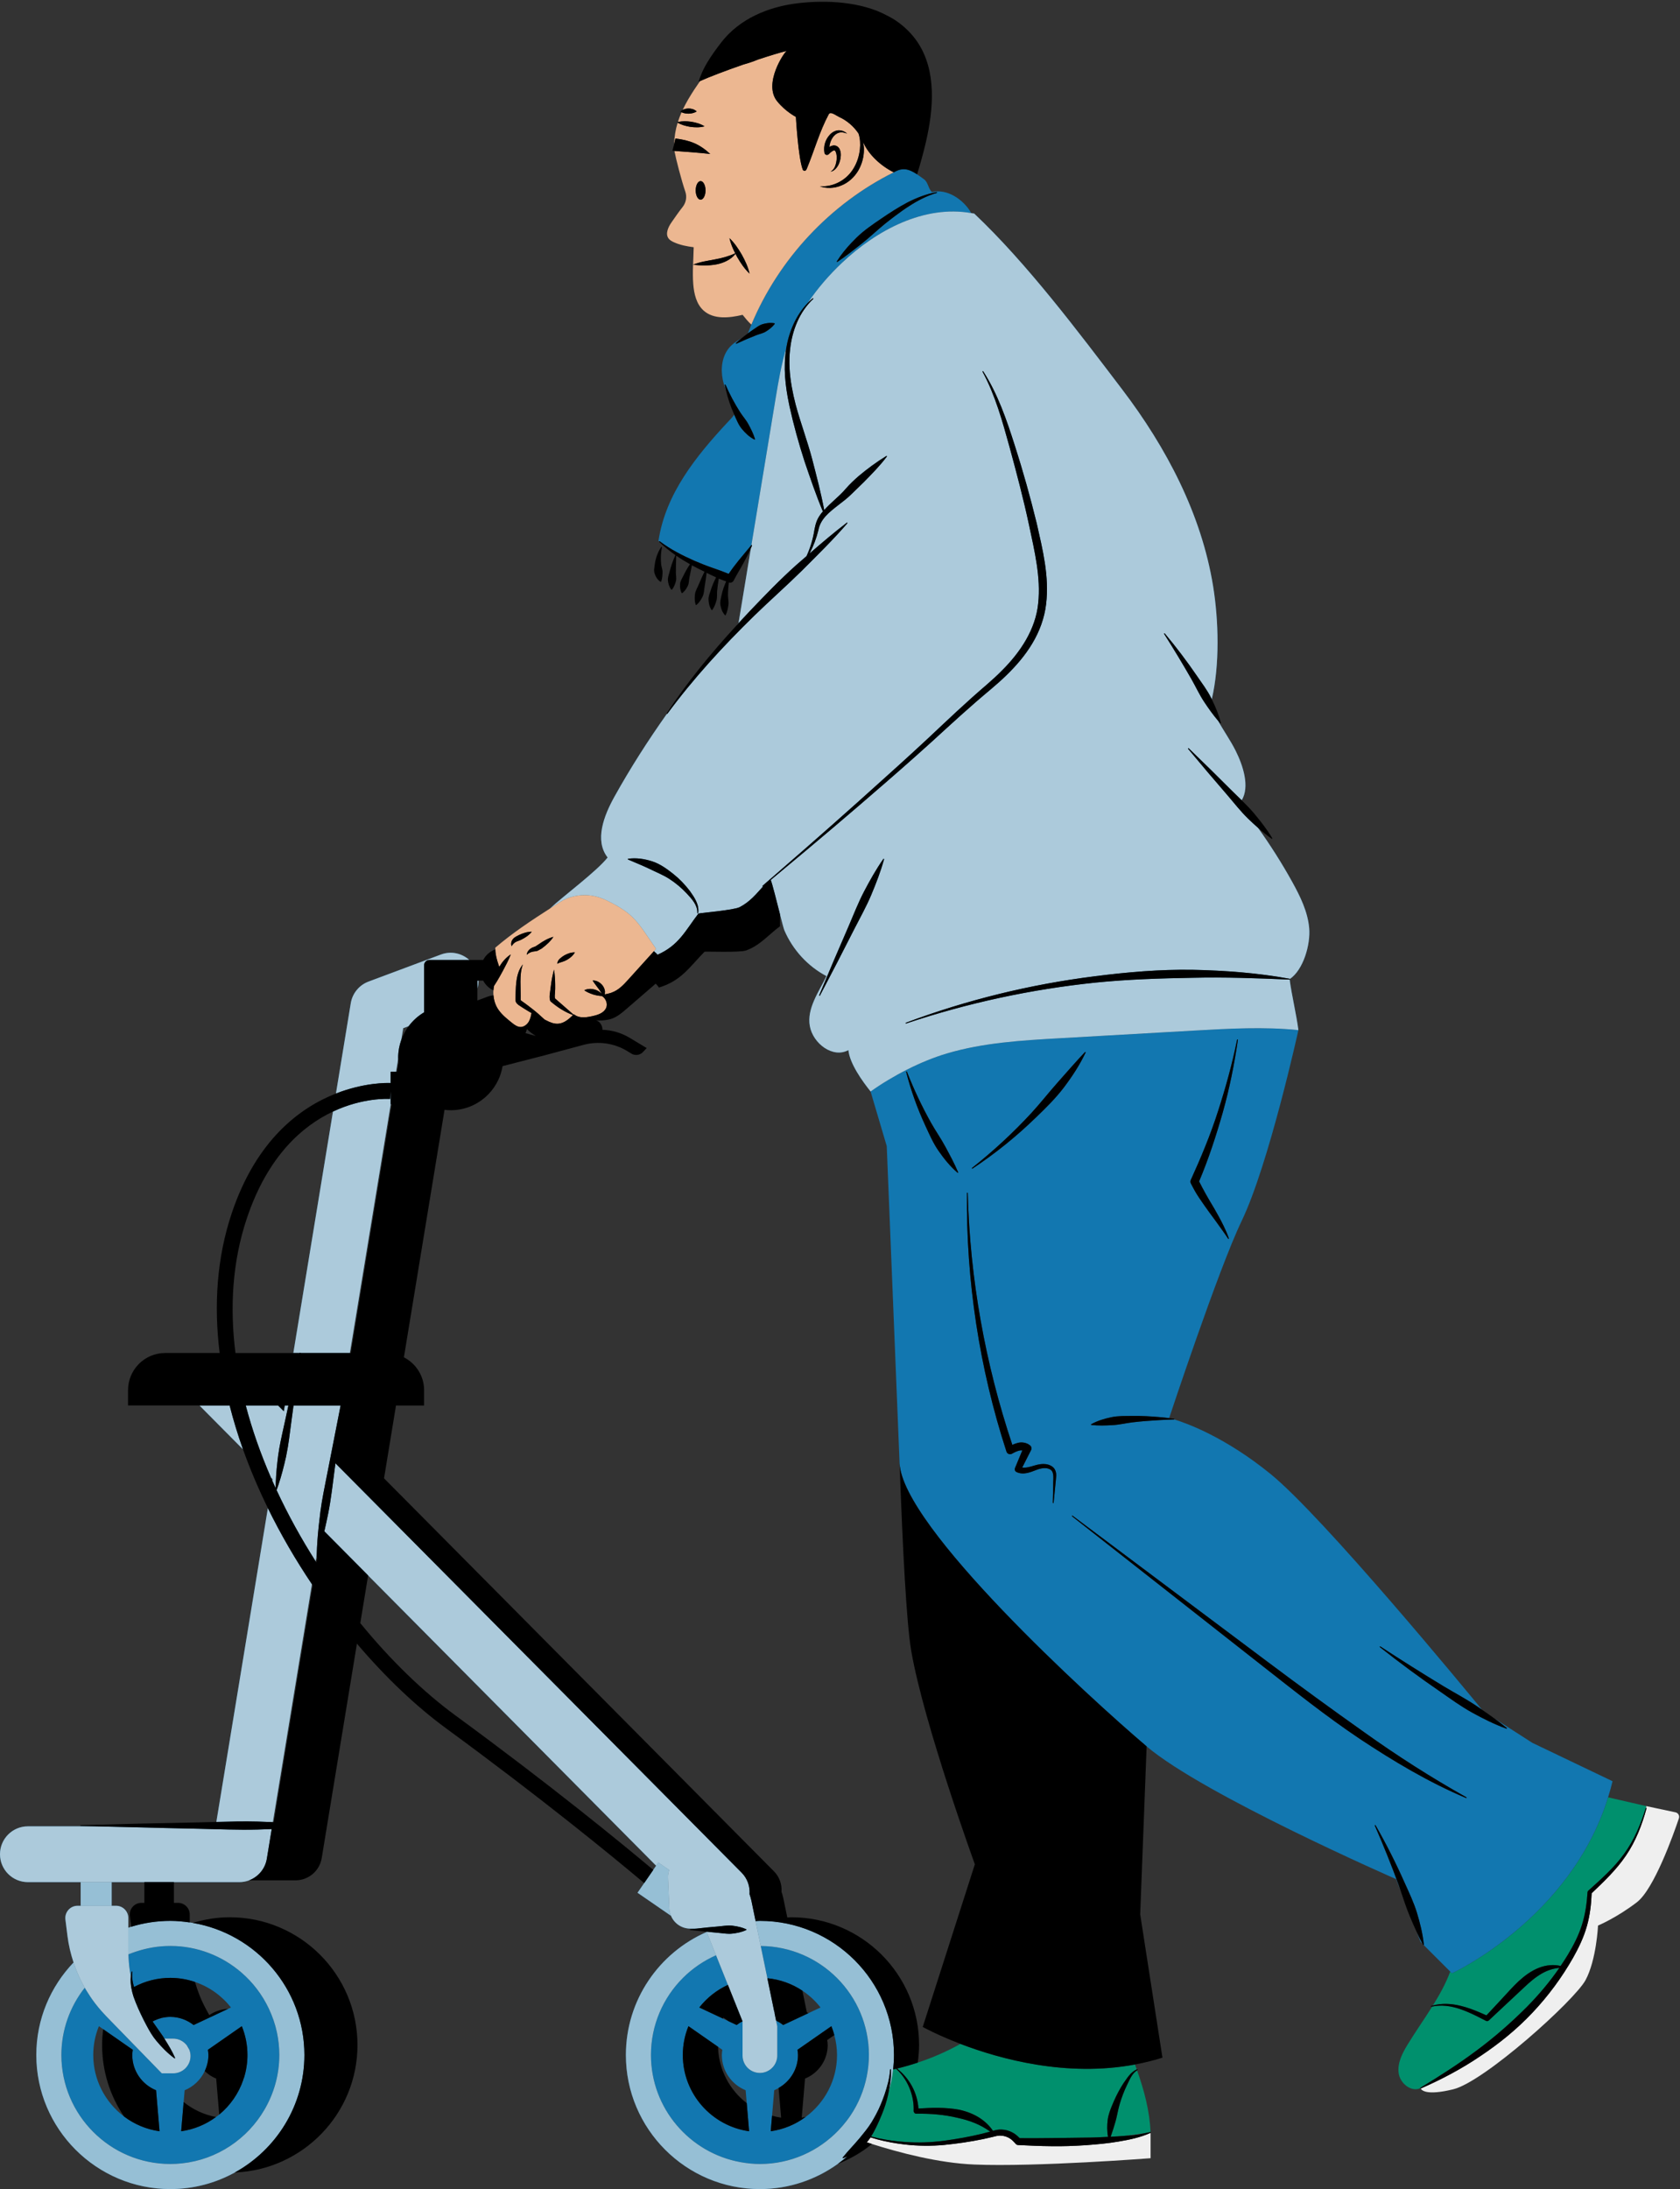 <?xml version="1.0" encoding="UTF-8" standalone="no"?><svg xmlns="http://www.w3.org/2000/svg" xmlns:xlink="http://www.w3.org/1999/xlink" fill="#000000" height="500.4" preserveAspectRatio="xMidYMid meet" version="1" viewBox="0.0 -0.4 384.2 500.4" width="384.2" zoomAndPan="magnify"><rect x="0.0" y="-0.4" width="384.2" height="500.4" fill="#333333" stroke="none"/><g><g id="change1_1"><path d="M25.543,435.237h-7.099v-5.402h7.099V435.237z M44.085,439.158 c-0.23-0.039-0.461-0.073-0.692-0.106c-1.452-0.213-2.925-0.359-4.435-0.359 c-3.116,0-6.122,0.474-8.957,1.342c-0.222,0.069-0.438,0.152-0.658,0.226v5.202 c0,0.296,0.02,0.591,0.028,0.886c0.572-0.239,1.16-0.446,1.752-0.642 c2.467-0.82,5.096-1.281,7.835-1.281c6.218,0,11.898,2.305,16.268,6.084 c2.618,2.264,4.75,5.061,6.247,8.223c0.808,1.707,1.445,3.511,1.849,5.405 c0.359,1.681,0.557,3.422,0.557,5.209c0,4.556-1.249,8.817-3.393,12.495 c-3.899,6.693-10.809,11.421-18.873,12.28c-0.873,0.093-1.758,0.146-2.655,0.146 c-13.742,0-24.921-11.179-24.921-24.921c0-5.801,2.009-11.132,5.345-15.371 c-1.047-1.833-1.895-3.77-2.56-5.776c-5.263,5.506-8.519,12.947-8.519,21.147 C8.303,486.249,22.056,500,38.958,500c5.34,0,10.362-1.379,14.739-3.79 c9.476-5.219,15.914-15.301,15.914-26.863 C69.611,454.195,58.55,441.609,44.085,439.158z M153.072,435.89l-0.122-2.779 l-0.139-3.173l-0.048-1.105c-0-0.005,0.001-0.01,0.001-0.015 c-0.025-0.622,0.089-1.207,0.276-1.757l-2.486-1.712l-0.505,0.733l-0.658,0.957 l-2.075,3.015l-1.523,2.213l7.665,5.276 C153.239,437.03,153.098,436.478,153.072,435.89z M173.787,438.694 c-0.334,0-0.658,0.039-0.989,0.05l1.174,5.691 c13.656,0.101,24.737,11.233,24.737,24.912c0,1.659-0.171,3.278-0.481,4.848 c-0.646,3.261-1.927,6.294-3.713,8.965c-0.555,0.83-1.166,1.616-1.814,2.371 c-0.315,0.367-0.639,0.724-0.974,1.072c-4.537,4.714-10.894,7.665-17.938,7.665 c-1.498,0-2.958-0.156-4.384-0.41c-11.655-2.08-20.539-12.267-20.539-24.511 c0-6.874,2.798-13.107,7.314-17.619c2.166-2.164,4.735-3.919,7.572-5.174 l-0.923-2.302l-1.212-3.023c-10.862,4.719-18.483,15.541-18.483,28.119 C143.132,486.249,156.885,500,173.787,500c6.647,0,12.789-2.15,17.816-5.759 c0.753-0.54,1.481-1.109,2.181-1.713c-0.318,0.143-0.634,0.291-0.962,0.41 c-0.049,0.018-0.103-0.008-0.121-0.057c-0.012-0.032-0.004-0.067,0.016-0.092 c1.194-1.496,2.472-2.77,3.595-4.117c0.083-0.1,0.179-0.196,0.26-0.296 c0.243-0.277,0.465-0.582,0.702-0.868c0.959-1.159,1.874-2.377,2.62-3.77 c0.171-0.288,0.323-0.581,0.48-0.873c0.763-1.432,1.366-2.911,1.906-4.46 c0.614-1.811,1.133-3.679,1.275-5.596c0.003-0.044,0.012-0.087,0.015-0.132 c0.002-0.051,0.044-0.09,0.094-0.089c0.047,0.002,0.085,0.042,0.089,0.088 c0.001,0.029-0.002,0.059-0.001,0.088c0.057,1.71-0.189,3.411-0.537,5.086 c0.487-1.68,0.848-3.413,1.04-5.198c0.117-1.087,0.186-2.189,0.186-3.306 C204.44,452.445,190.689,438.694,173.787,438.694z" fill="#1277b0"/></g><g id="change2_1"><path d="M261.931,487.205c-1.599,0.319-3.216,0.507-4.839,0.636 C258.708,487.646,260.321,487.436,261.931,487.205z M248.128,489.982 c-2.547,0.165-5.097,0.254-7.645,0.214c-2.55-0.02-5.089-0.129-7.642-0.265 l-0.032-0.002c-0.198-0.011-0.375-0.101-0.5-0.237 c-0.535-0.584-0.924-1.024-1.489-1.341c-0.544-0.327-1.17-0.513-1.804-0.561 c-0.663-0.058-1.208,0.08-1.987,0.287c-0.732,0.181-1.466,0.347-2.202,0.5 c-2.945,0.607-5.91,1.035-8.89,1.334c-3,0.28-6.021,0.246-8.997-0.101 c-2.137-0.244-4.257-0.626-6.332-1.178c-0.511-0.136-1.015-0.292-1.519-0.449 c-0.261,0.394-0.553,0.769-0.866,1.13c0.382,0.125,0.782,0.254,1.19,0.383 c6.188,1.966,15.221,4.361,23.405,4.694c14.171,0.578,40.309-1.446,40.309-1.446 v-5.799c-2.335,1.059-4.871,1.586-7.378,1.999 C253.224,489.583,250.672,489.791,248.128,489.982z M383.17,413.88l-6.716-1.428 c0.002,0.001,0.004,0.001,0.006,0.002c0.004,0.079-0.021,0.238-0.061,0.434 c0.022-0.028,0.05-0.058,0.087-0.046c0.047,0.014,0.074,0.064,0.062,0.111 c-1.033,3.787-2.459,7.532-4.711,10.817c-2.192,3.247-5.046,5.951-7.84,8.607 c-0.1,2.529-0.39,5.082-1.101,7.554c-0.716,2.539-1.865,4.927-3.142,7.186 c-2.571,4.521-5.691,8.742-9.264,12.529c-3.565,3.803-7.641,7.092-11.954,9.966 c-4.289,2.916-8.889,5.333-13.611,7.396c-0.006,0.003-0.01-0.008-0.016-0.006 c0.148,0.344,1.146,1.722,7.432,0.19c7.121-1.736,27.772-20.34,30.265-24.969 c2.492-4.629,2.849-12.462,2.849-12.462s4.272-1.78,8.901-5.34 c3.9-3,8.307-15.354,9.597-19.169 C384.153,414.652,383.789,414.011,383.17,413.88z" fill="#efefef"/></g><g id="change3_1"><path d="M260.034,472.852c1.627,4.596,2.874,9.267,3.088,14.125 c-0.012-0.002-0.015-0.018-0.027-0.015c-0.033,0.008-0.066,0.012-0.1,0.02 c-0.353,0.086-0.709,0.152-1.065,0.222c-1.61,0.231-3.223,0.441-4.839,0.636 c-0.493,0.04-0.987,0.077-1.48,0.111c-0.539,0.026-1.077,0.053-1.615,0.081 c0.429-1.18,0.774-2.337,1.112-3.48c0.133-0.438,0.222-0.887,0.323-1.334 c0.214-0.956,0.407-1.918,0.698-2.864c0.416-1.387,0.938-2.749,1.57-4.066 C258.33,475.031,258.842,473.605,260.034,472.852z M253.751,482.384 c0.286-0.866,0.654-1.707,1.011-2.536c0.612-1.393,1.326-2.733,2.141-4.002 c0.844-1.156,1.624-2.581,3.064-3.185c-0.135-0.379-0.272-0.759-0.411-1.137 c-15.608,2.932-30.797-1.221-39.911-4.711c-3.11,1.733-6.383,3.163-9.764,4.278 c-1.566,0.517-3.147,0.984-4.752,1.359c1.418,1.072,2.6,2.481,3.459,4.08 c0.83,1.545,1.338,3.27,1.457,5.056c3.074-0.203,6.233-0.299,9.362,0.281 c0.044,0.01,0.087,0.024,0.13,0.034c1.616,0.368,3.197,0.973,4.593,1.895 c1.159,0.77,2.194,1.746,2.952,2.888c0.599-0.172,1.327-0.339,2.008-0.288 c0.851,0.033,1.696,0.26,2.449,0.667c0.652,0.323,1.208,0.848,1.661,1.302 c2.421,0.035,4.856-0.002,7.282-0.022l7.574-0.101 c1.788,0,3.569-0.086,5.35-0.178c-0.25-1.288-0.24-2.595-0.081-3.879 C253.395,483.566,253.558,482.97,253.751,482.384z M209.535,482.771h-0.032 c-0.227,0.004-0.387-0.149-0.477-0.342c-0.033-0.07-0.089-0.127-0.09-0.21 l0.001-0.035c0.076-1.562-0.181-3.154-0.713-4.663 c-0.654-1.855-1.733-3.582-3.224-4.943c-0.027-0.025-0.015-0.061-0.004-0.094 c-0.031,0.007-0.061,0.018-0.092,0.025c-0.212,0.048-0.433,0.096-0.648,0.144 c-0.193,1.785-0.553,3.518-1.04,5.198c-0.054,0.26-0.104,0.52-0.162,0.777 c-0.316,1.408-0.783,2.81-1.323,4.169c-0.206,0.518-0.42,1.031-0.645,1.534 c-0.549,1.211-1.127,2.48-1.874,3.653c0.553,0.146,1.108,0.284,1.667,0.404 c2.015,0.43,4.065,0.706,6.115,0.85c2.952,0.219,5.918,0.099,8.836-0.275 c2.935-0.392,5.857-0.914,8.725-1.604c0.632-0.154,1.259-0.32,1.884-0.494 c-2.251-1.649-4.794-2.582-7.422-3.144 C215.965,482.978,212.768,482.725,209.535,482.771z M376.454,412.452 c-2.935-0.682-5.812-1.337-8.695-1.996c-8.582,27.747-35.705,40.225-35.705,40.225 l-0.398-0.398c-0.995,2.683-2.409,5.243-3.971,7.752 c2.052-0.565,4.264-0.433,6.327,0.073c1.569,0.374,3.069,0.948,4.536,1.575 c0.466,0.199,0.929,0.402,1.389,0.609l3.486-3.74 c1.254-1.351,2.45-2.717,3.814-4.01c1.382-1.261,2.947-2.465,4.797-3.16 c1.545-0.582,3.283-0.777,4.861-0.382c0.573-0.848,1.14-1.699,1.667-2.578 c1.311-2.177,2.468-4.428,3.217-6.827c0.761-2.394,1.116-4.915,1.277-7.455 l0.001-0.013c0.008-0.125,0.066-0.237,0.152-0.315 c2.913-2.628,5.875-5.211,8.158-8.374c2.312-3.14,3.851-6.794,5.006-10.537 c0.003-0.011,0.019-0.005,0.026-0.014c0.04-0.197,0.065-0.355,0.061-0.434 C376.458,412.453,376.456,412.453,376.454,412.452z M348.524,453.926l-8.024,7.504 l-0.025,0.023c-0.182,0.171-0.447,0.198-0.655,0.087 c-0.648-0.343-1.299-0.676-1.953-1c-1.325-0.656-2.666-1.259-4.056-1.728 c-2.003-0.667-4.169-0.983-6.274-0.54c-1.83,2.92-3.845,5.775-5.62,8.676 c-1.226,2.004-2.388,4.264-2.051,6.588c0.333,2.297,2.839,4.347,4.941,3.411 c-0.01-0.039-0.001-0.083,0.033-0.103c0.069-0.042,0.137-0.085,0.206-0.127 c4.333-2.629,8.577-5.356,12.603-8.36c4.101-3.04,7.932-6.395,11.52-9.985 c2.723-2.759,5.236-5.736,7.439-8.931c-1.429,0.117-2.767,0.576-3.967,1.262 C351.147,451.551,349.821,452.694,348.524,453.926z" fill="#00906d"/></g><g id="change1_2"><path d="M61.473,458.734c-1.497-3.162-3.629-5.96-6.247-8.223 c-4.37-3.78-10.05-6.084-16.268-6.084c-2.739,0-5.368,0.461-7.835,1.281 c-0.593,0.197-1.181,0.403-1.752,0.642c0.016,0.559,0.043,1.116,0.088,1.672 c0.03,0.37,0.061,0.74,0.104,1.11c0.09,0.772,0.202,1.542,0.348,2.305 c0.037-0.375,0.078-0.752,0.175-1.118c0.013-0.049,0.063-0.078,0.111-0.065 c0.045,0.012,0.073,0.055,0.067,0.1c-0.149,1.182,0.043,2.337,0.39,3.448 c2.477-1.328,5.303-2.086,8.303-2.086c1.973,0,3.864,0.34,5.636,0.94 c3.282,1.111,6.128,3.16,8.226,5.833l-0.664,0.312l-7.878,3.697 c-1.475-1.148-3.307-1.86-5.322-1.86c-0.65,0-1.279,0.083-1.889,0.218 c-0.042,0.009-0.079,0.028-0.121,0.037c-0.729,0.173-1.41,0.452-2.055,0.795 c0.426,0.599,0.833,1.212,1.265,1.806c0.067,0.092,0.129,0.186,0.194,0.278 c0.147,0.205,0.292,0.411,0.434,0.62c0.152,0.222,0.319,0.432,0.463,0.66 c0.115,0.182,0.226,0.372,0.342,0.554h2.014c1.273,0,2.394,0.61,3.119,1.543 c0.233,0.299,0.428,0.626,0.569,0.985c0.175,0.447,0.279,0.93,0.279,1.44 c0,2.191-1.776,3.967-3.967,3.967h-2.53h-0.069l-3.453-3.546l-2.936-3.015 l-6.414-6.588c-0.012-0.012-0.022-0.025-0.034-0.037 c-0.072-0.075-0.135-0.156-0.207-0.23c-1.034-1.086-1.986-2.239-2.85-3.449 c-0.298-0.418-0.573-0.849-0.85-1.28c-0.302-0.468-0.602-0.936-0.878-1.419 c-3.336,4.239-5.345,9.57-5.345,15.371c0,13.742,11.179,24.921,24.921,24.921 c0.897,0,1.782-0.053,2.655-0.146c8.064-0.859,14.973-5.587,18.873-12.28 c2.144-3.678,3.393-7.94,3.393-12.495c0-1.787-0.198-3.528-0.557-5.209 C62.918,462.245,62.281,460.441,61.473,458.734z M46.824,473.029 c0.526-1.122,0.843-2.361,0.843-3.682c0-0.405-0.066-0.792-0.119-1.183 l7.754-5.4c0.823,2.036,1.288,4.255,1.288,6.583 c0,1.868-0.297,3.667-0.838,5.357c-0.032,0.1-0.074,0.195-0.108,0.294 c-1.069,3.147-2.991,5.903-5.507,7.972c-0.239,0.197-0.495,0.373-0.744,0.557 c-2.296,1.694-5.01,2.841-7.963,3.258l0.568-6.681l0.229-2.694 C44.261,476.584,45.896,475.008,46.824,473.029z M23.601,463.453l6.765,4.711 c-0.053,0.391-0.119,0.778-0.119,1.183c0,3.653,2.254,6.77,5.443,8.063 l0.796,9.375c-3.021-0.427-5.793-1.618-8.122-3.378 c-4.265-3.221-7.038-8.317-7.038-14.06c0-2.328,0.464-4.546,1.288-6.583 L23.601,463.453z M173.971,444.435l0.324,1.574l1.194,5.792 c2.939,0.283,5.667,1.293,8.008,2.844c1.583,1.05,2.981,2.352,4.151,3.843 l-2.788,1.309l-5.753,2.701c-0.502-0.391-1.039-0.732-1.62-1.006l0.266,1.289 v0.352v4.369v1.982c0,1.63-0.985,3.028-2.392,3.638 c-0.484,0.21-1.015,0.329-1.576,0.329c-2.191,0-3.967-1.777-3.967-3.968v-1.982 v-3.643v-0.726v-1.447l-0.017-0.042c-0.474,0.246-0.919,0.528-1.337,0.853 l-1.843-0.865l-1.284-0.603l-5.415-2.541c1.73-2.204,3.969-3.981,6.543-5.162 l-2.136-5.326l-0.58-1.447c-2.838,1.255-5.406,3.01-7.572,5.174 c-4.517,4.513-7.314,10.746-7.314,17.619c0,12.243,8.884,22.431,20.539,24.511 c1.426,0.254,2.886,0.41,4.384,0.41c7.044,0,13.402-2.951,17.938-7.665 c0.335-0.348,0.66-0.705,0.974-1.072c0.648-0.755,1.259-1.541,1.814-2.371 c1.786-2.671,3.068-5.704,3.713-8.965c0.311-1.57,0.481-3.189,0.481-4.848 C198.708,455.667,187.628,444.535,173.971,444.435z M190.131,462.763 c0.267,0.661,0.486,1.344,0.673,2.041c0.388,1.452,0.615,2.969,0.615,4.542 c0,5.803-2.831,10.946-7.172,14.161c-2.301,1.704-5.024,2.858-7.987,3.277 l0.302-3.553l0.494-5.823c0.352-0.142,0.676-0.331,1.004-0.517 c2.636-1.497,4.436-4.297,4.436-7.545c0-0.405-0.065-0.793-0.119-1.183 L190.131,462.763z M164.213,467.479l0.982,0.684 c-0.054,0.391-0.119,0.778-0.119,1.183c0,3.653,2.254,6.77,5.443,8.063 l0.25,2.944l0.546,6.43c-8.554-1.208-15.162-8.557-15.162-17.438 c0-2.328,0.464-4.547,1.288-6.584L164.213,467.479z M350.417,397.987l-8.717-5.603 c0.976,0.712,1.946,1.433,2.886,2.213c0.039,0.033,0.044,0.091,0.012,0.131 c-0.026,0.03-0.067,0.04-0.103,0.028c-2.737-0.996-5.316-2.29-7.839-3.677 c-2.52-1.393-4.852-3.094-7.215-4.734c-4.746-3.251-9.376-6.665-13.878-10.234 c-0.04-0.031-0.046-0.089-0.015-0.128c0.029-0.037,0.082-0.045,0.121-0.02 c4.807,3.139,9.662,6.191,14.561,9.157c2.46,1.468,4.991,2.813,7.373,4.402 c0.451,0.302,0.893,0.618,1.342,0.924c-3.319-4.044-36.283-44.081-48.409-53.933 c-10.298-8.367-19.03-11.541-22.032-12.46 c-0.011,0.004-0.012,0.022-0.025,0.022c-1.138,0.022-2.268,0.088-3.4,0.15 c-2.026,0.111-4.044,0.262-6.045,0.501c-1.562,0.183-3.092,0.574-4.658,0.647 c-1.568,0.085-3.141,0.146-4.79-0.036c-0.052-0.006-0.09-0.053-0.085-0.106 c0.004-0.032,0.023-0.059,0.049-0.073c1.458-0.803,3.013-1.261,4.586-1.592 c1.575-0.344,3.201-0.268,4.8-0.295c2.064-0.033,4.121,0.081,6.169,0.262 c0.844,0.075,1.687,0.157,2.526,0.269c-0.147-0.039-0.249-0.064-0.249-0.064 s11.255-33.999,16.556-45.002c6.251-12.975,12.994-43.664,12.994-43.664 c0-0.001-0-0.001-0-0.001c-7.889-0.795-15.845-0.346-23.761,0.104 c-10.265,0.585-20.529,1.168-30.794,1.752c-8.707,0.496-17.507,1.007-25.867,3.491 c-5.944,1.766-12.361,5.093-17.412,8.689l3.693,12.48 c0,0,2.358,57.927,2.936,72.464c0,0.005,0,0.012,0,0.017 c0.577,14.511,43.349,53.575,56.494,64.735 c13.144,11.161,57.056,30.346,57.056,30.346l1.033,2.652 c-0.14-0.412-0.272-0.826-0.42-1.236c-1.685-4.597-3.513-9.151-5.484-13.655 c-0.02-0.046,0.001-0.101,0.047-0.12c0.043-0.019,0.093-0.002,0.116,0.038 c2.444,4.273,4.672,8.678,6.673,13.19c1.016,2.248,2.086,4.486,2.806,6.852 c0.714,2.366,1.313,4.772,1.572,7.267c0.003,0.032-0.029,0.044-0.051,0.063 l6.083,6.083l0.398,0.398c0,0,27.123-12.478,35.705-40.225 c0.372-1.203,0.723-2.425,1.021-3.686L350.417,397.987z M272.322,269.322 c2.331-5.114,4.501-10.323,6.224-15.696c1.735-5.364,3.244-10.817,4.368-16.365 c0.01-0.049,0.058-0.081,0.107-0.071c0.048,0.01,0.079,0.055,0.072,0.102 c-0.815,5.607-1.929,11.188-3.475,16.658c-1.517,5.316-3.24,10.596-5.397,15.707 c0.473,0.979,1.017,1.93,1.542,2.903c0.605,1.089,1.251,2.167,1.901,3.25 c0.745,1.292,1.482,2.611,2.14,3.969c0.456,0.94,0.88,1.898,1.218,2.89 c0.016,0.048-0.009,0.101-0.057,0.117c-0.041,0.014-0.085-0.003-0.107-0.037 c-0.472-0.732-0.977-1.433-1.477-2.137c-0.954-1.348-1.931-2.676-2.92-4.011 c-0.736-1.028-1.477-2.062-2.189-3.128c-0.727-1.058-1.347-2.196-1.938-3.361 C272.206,269.86,272.214,269.562,272.322,269.322z M219.062,267.677 c-0.034,0.014-0.072,0.007-0.098-0.015c-1.681-1.452-3.064-3.162-4.31-4.959 c-1.258-1.795-2.123-3.822-3.041-5.798c-1.836-3.958-3.305-8.07-4.383-12.268 c-0.012-0.049,0.017-0.099,0.066-0.111c0.045-0.012,0.091,0.013,0.108,0.055 c1.576,4.025,3.42,7.922,5.509,11.662c1.044,1.875,2.293,3.619,3.295,5.506 c1.015,1.885,2.038,3.767,2.904,5.805 C219.132,267.601,219.109,267.656,219.062,267.677z M241.347,339.102l-0.397,4.009 c-0.005,0.051-0.049,0.087-0.1,0.082c-0.048-0.004-0.083-0.045-0.082-0.093 l0.088-4.028c-0.036-1.293,0.322-2.874-0.585-3.503 c-0.892-0.621-2.279-0.37-3.421,0.106c-0.624,0.238-1.275,0.498-2.012,0.647 c-0.722,0.15-1.611,0.158-2.401-0.247c-0.322-0.165-0.459-0.548-0.323-0.876 l0.019-0.044l1.663-4.006c-0.194-0.028-0.403-0.024-0.655,0.028 c-0.53,0.114-1.12,0.401-1.714,0.729l-0.012,0.007 c-0.421,0.231-0.95,0.078-1.182-0.342c-0.026-0.048-0.049-0.101-0.065-0.151 c-6.212-19.069-9.24-39.134-9.039-59.105c0-0.05,0.041-0.091,0.092-0.09 c0.049,0,0.089,0.04,0.09,0.089c0.506,19.605,4.004,39.056,10.202,57.571 c0.377-0.179,0.779-0.339,1.234-0.449c0.827-0.233,2.006-0.104,2.771,0.536 l0.013,0.01c0.352,0.25,0.456,0.724,0.265,1.098l-2.024,3.983 c0.772,0.124,1.76-0.136,2.721-0.437c1.295-0.388,2.953-0.715,4.293,0.331 c0.647,0.552,0.807,1.444,0.751,2.126 C241.49,337.781,241.409,338.427,241.347,339.102z M236.927,255.023 c-4.474,4.355-9.346,8.281-14.529,11.703c-0.042,0.028-0.099,0.016-0.126-0.026 c-0.026-0.039-0.017-0.093,0.02-0.122c4.864-3.842,9.409-8.053,13.592-12.574 c2.081-2.274,3.977-4.697,6.018-6.995c2.048-2.297,4.051-4.635,6.213-6.906 c0.035-0.037,0.093-0.039,0.13-0.004c0.029,0.028,0.036,0.071,0.02,0.106 c-1.344,2.841-3.07,5.465-4.955,7.959 C241.418,250.661,239.175,252.86,236.927,255.023z M310.998,397.106 c-7.707-5.16-14.947-10.942-22.219-16.64l-25.098-19.711l-18.502-14.532 c-0.04-0.031-0.047-0.089-0.016-0.128c0.031-0.039,0.087-0.046,0.126-0.017 l18.425,13.798l25.951,19.434c7.393,5.542,14.848,10.977,22.365,16.295 c7.494,5.358,15.257,10.309,23.317,14.838c0.044,0.025,0.06,0.081,0.035,0.125 c-0.023,0.041-0.073,0.057-0.115,0.039 C326.725,407.004,318.72,402.219,310.998,397.106z M324.02,441.319 c0.412,0.888,0.843,1.772,1.316,2.645l-0.468-0.468L324.02,441.319z M172.516,100.073c-1.148-0.592-2.042-1.45-2.825-2.387 c-0.795-0.934-1.23-2.103-1.736-3.201c-0.015-0.033-0.027-0.067-0.042-0.1 c-0.443,0.647-1.118,1.314-1.506,1.729c-7.308,7.836-14.169,16.401-15.795,26.979 c-0.008,0.051-0.023,0.153-0.023,0.153l0.179,0.106c0,0,0.085-0.037,0.121-0.01 c2.437,1.844,5.153,3.22,7.915,4.444c1.388,0.601,2.797,1.157,4.234,1.651 c1.214,0.413,2.422,0.849,3.61,1.344c0.724-1.084,1.476-2.077,2.273-3.056 l2.809-3.389c0.043-0.081,0.086-0.162,0.128-0.243 c1.845-11.168,3.689-22.336,5.533-33.504c0.63-3.813,1.288-7.643,2.404-11.334 c0.641-3.838,2.238-7.624,4.939-10.41c2.23-3.342,4.908-6.405,7.831-9.169 c7.96-7.528,18.825-13.251,29.563-11.358c-1.806-3.183-5.614-5.654-9-4.812 c-0.859-0.787-0.867-2.247-1.814-2.926c-0.557-0.398-1.077-0.787-1.583-1.128 c-0.423-0.285-0.836-0.524-1.251-0.721c-1.097-0.521-2.209-0.67-3.567-0.01 c-0.178,0.086-0.349,0.184-0.526,0.272c-14.536,7.228-26.302,19.841-32.557,34.817 c-0.278,0.665-0.546,1.333-0.802,2.006c0.414-0.298,0.819-0.607,1.25-0.884 c0.19-0.121,0.376-0.252,0.563-0.382c0.51-0.355,1.026-0.708,1.631-0.869 c0.351-0.099,0.71-0.173,1.079-0.22c0.493-0.063,1.003-0.071,1.546,0.031 c0.058,0.011,0.096,0.067,0.085,0.125c-0.003,0.017-0.011,0.033-0.021,0.046 c-0.592,0.758-1.261,1.245-1.95,1.683c-0.681,0.448-1.507,0.581-2.265,0.882 c-1.514,0.597-3.027,1.241-4.539,1.938c-0.046,0.021-0.101,0.002-0.122-0.044 c-0.017-0.037-0.008-0.08,0.021-0.107c0.388-0.36,0.804-0.691,1.212-1.03 c-1.021,0.576-2.015,1.221-2.749,2.091c-1.663,1.972-1.996,4.801-1.477,7.327 c0.165,0.802,0.422,1.575,0.713,2.337c-0.087-0.375-0.179-0.749-0.251-1.126 c-0.009-0.05,0.023-0.097,0.073-0.107c0.043-0.008,0.085,0.015,0.101,0.053 c0.948,2.183,2.059,4.263,3.31,6.228c0.626,0.987,1.426,1.846,1.962,2.874 c0.549,1.027,1.085,2.065,1.457,3.294c0.016,0.052-0.013,0.108-0.066,0.124 C172.565,100.087,172.538,100.085,172.516,100.073z M195.913,53.888 c1.694-1.647,3.66-2.979,5.605-4.302c1.943-1.326,3.921-2.604,6.014-3.711 c1.051-0.536,2.134-1.02,3.242-1.423c1.112-0.404,2.25-0.726,3.409-0.934 c0.05-0.009,0.097,0.024,0.106,0.073c0.008,0.046-0.02,0.091-0.065,0.104 c-1.096,0.319-2.151,0.739-3.171,1.231c-1.06,0.512-2.082,1.1-3.068,1.739 c-1.14,0.722-2.24,1.513-3.323,2.328c-0.766,0.577-1.528,1.162-2.275,1.764 c-1.8,1.46-3.462,3.069-5.273,4.501c-1.82,1.428-3.621,2.88-5.602,4.205 c-0.043,0.028-0.101,0.018-0.129-0.025c-0.021-0.032-0.02-0.072-0.002-0.101 c0.967-1.539,2.109-2.936,3.344-4.242 C195.114,54.684,195.509,54.281,195.913,53.888z" fill="#1277b0"/></g><g id="change1_3"><path d="M43.291,468.135c0.175,0.447,0.279,0.93,0.279,1.44 c0,2.191-1.776,3.967-3.967,3.967h-2.53h-0.069l-3.453-3.546l-2.936-3.015 l-6.414-6.588c-0.012-0.012-0.022-0.025-0.034-0.037 c-0.072-0.075-0.135-0.156-0.207-0.23c-1.034-1.086-1.986-2.239-2.85-3.449 c-0.298-0.418-0.573-0.849-0.85-1.28c-0.302-0.468-0.602-0.936-0.878-1.419 c-1.047-1.833-1.895-3.77-2.56-5.776c-0.647-1.956-1.13-3.972-1.389-6.039 l-0.472-3.773c-0.209-1.673,1.095-3.151,2.781-3.151h0.701h7.099h0.998 c1.548,0,2.802,1.255,2.802,2.803v2.222v5.202c0,0.296,0.02,0.591,0.028,0.886 c0.016,0.559,0.043,1.116,0.088,1.672c0.03,0.37,0.061,0.74,0.104,1.11 c0.09,0.772,0.202,1.542,0.348,2.305c-0.089,0.901-0.021,1.813,0.151,2.713 c0.12,0.629,0.27,1.251,0.468,1.849c0.641,1.815,1.42,3.526,2.275,5.241 c0.197,0.381,0.394,0.765,0.594,1.147c0.037,0.072,0.076,0.142,0.113,0.214 c0.656,1.241,1.36,2.46,2.264,3.528c0.001,0.002,0.003,0.004,0.004,0.004 c0.006,0.008,0.013,0.015,0.02,0.022c1.214,1.454,2.534,2.797,4.085,3.944 c0.026,0.019,0.062,0.024,0.094,0.011c0.048-0.021,0.07-0.077,0.049-0.125 c-0.686-1.574-1.561-2.987-2.438-4.378h2.014c1.273,0,2.394,0.61,3.119,1.543 L43.291,468.135z M109.172,223.762v1.812c0.175-0.585,0.268-1.191,0.268-1.812 H109.172z M68.562,308.865c0.011-0.049,0.06-0.079,0.109-0.069 c0.038,0.009,0.054,0.047,0.059,0.085h11.282l9.34-56.863l-0.011-0.002v-3.002 l-0.13,1.796c-0.464-0.027-6.219-0.339-13.061,2.879l-9.066,55.192h1.473 C68.56,308.876,68.56,308.87,68.562,308.865z M49.478,416.078 c3.169-0.086,6.34-0.163,9.51-0.079c1.137,0.042,2.273,0.082,3.41,0.126 l8.934-54.395c-3.699-5.5-7.106-11.33-10.072-17.384L49.478,416.078z M89.341,247.168v-2.567h1.229l0.498-3.031c-0.001-0.07-0.011-0.138-0.011-0.208 c0-1.416,0.258-2.768,0.707-4.03l0.444-2.7l1.261-0.472 c0.953-1.269,2.147-2.342,3.52-3.152v-8.466v-1.143v-1.144 c0-0.674,0.546-1.219,1.219-1.219h9.113c-1.708-1.532-4.17-2.111-6.472-1.247 l-16.568,6.189c-2.143,0.799-3.691,2.684-4.063,4.94l-3.392,20.653 C83.259,247.051,88.476,247.128,89.341,247.168z M45.473,417.638 c-5.118-0.092-10.235-0.238-15.352-0.362c-2.774-0.068-5.548-0.119-8.322-0.197 H6.378C2.856,417.079,0,419.936,0,423.457s2.856,6.378,6.378,6.378h12.066h7.099 h7.468h6.762h14.956c0.786,0,1.543-0.144,2.244-0.408 c2.083-0.784,3.671-2.629,4.051-4.936l1.115-6.787 c-1.05,0.041-2.1,0.077-3.15,0.117 C54.483,417.94,49.978,417.737,45.473,417.638z M62.347,337.73l-0.064,0.389 c0.25,0.565,0.512,1.125,0.771,1.686c0-0.448,0.004-0.897,0.019-1.344 c0.071-2.076,0.285-4.128,0.545-6.171c0.071-0.55,0.163-1.096,0.258-1.643 c0.361-2.073,0.86-4.121,1.3-6.181c0.113-0.546,0.241-1.091,0.355-1.637 c0.136-0.651,0.285-1.299,0.423-1.95h-0.84l-0.215,1.312l-1.304-1.312h-6.667 h-0.729c1.463,5.564,3.409,11.072,5.744,16.444L62.347,337.73z M52.513,320.88 H45.62l9.946,10.02C54.386,327.59,53.37,324.244,52.513,320.88z M75.536,332.909 c0.411-2.163,0.849-4.322,1.27-6.483c0.36-1.849,0.718-3.699,1.086-5.546 h-6.592h-4.172c-0.145,1.044-0.272,2.091-0.422,3.134 c-0.033,0.235-0.061,0.47-0.095,0.705c-0.347,2.52-0.607,5.056-1.133,7.544 c-0.024,0.114-0.041,0.229-0.066,0.343c-0.487,2.168-1.033,4.323-1.749,6.451 c-0.133,0.393-0.262,0.788-0.408,1.18c2.615,5.628,5.63,11.085,8.935,16.271 l0.239-1.46c0.058-2.244,0.234-4.47,0.471-6.686 c0.113-1.054,0.234-2.108,0.367-3.16c0.188-1.465,0.441-2.921,0.714-4.373 c0.36-1.92,0.759-3.835,1.131-5.753 C75.248,334.352,75.399,333.632,75.536,332.909z M177.133,459.768l-0.083-0.403 l-1.56-7.564l-1.194-5.792l-0.324-1.574l-1.174-5.691l-0.978-4.744 c-0.099-0.481-0.254-0.94-0.406-1.399c0.12-1.766-0.466-3.571-1.81-4.926 l-92.891-93.582c-0.056,0.406-0.104,0.812-0.161,1.218 c-0.458,3.402-0.812,6.819-1.485,10.186c-0.279,1.384-0.577,2.765-0.896,4.144 l10.013,10.087l65.864,66.354l0.505-0.733l2.486,1.712 c-0.188,0.55-0.302,1.135-0.276,1.757c0,0.005-0.001,0.01-0.001,0.015 l0.048,1.105l0.139,3.173l0.122,2.779c0.026,0.587,0.167,1.14,0.384,1.652 c0.729,1.717,2.42,2.918,4.391,2.918h1.443 c1.649-0.185,3.297-0.367,4.946-0.492c0.484-0.036,0.967-0.102,1.45-0.154 c0.585-0.062,1.17-0.101,1.755-0.028c0.633,0.072,1.265,0.18,1.897,0.352 c0.436,0.118,0.872,0.263,1.308,0.468c0.051,0.023,0.072,0.084,0.048,0.133 c-0.01,0.022-0.028,0.039-0.048,0.049c-1.068,0.501-2.137,0.698-3.205,0.819 c-0.249,0.031-0.498,0.039-0.747,0.036c-0.82-0.008-1.639-0.158-2.458-0.219 c-0.839-0.063-1.677-0.171-2.515-0.25c-0.044-0.004-0.088-0.009-0.132-0.013 l0.026,0.065l1.212,3.023l0.923,2.302l0.58,1.447l2.136,5.326l1.348,3.362 l0.024,0.059l1.964,4.897l0.017,0.042v1.447v0.726v3.643v1.982 c0,2.191,1.776,3.968,3.967,3.968c0.561,0,1.092-0.119,1.576-0.329 c1.406-0.61,2.392-2.008,2.392-3.638v-1.982v-4.369v-0.352l-0.266-1.289 L177.133,459.768z M294.928,223.507c0.471,3.563,1.544,8.012,2.006,11.564h-0 c-7.889-0.795-15.845-0.346-23.761,0.104c-10.265,0.585-20.529,1.168-30.794,1.752 c-8.707,0.496-17.507,1.007-25.867,3.491c-5.944,1.766-12.361,5.093-17.412,8.689 c-1.928-2.409-4.782-6.395-5.081-9.465c-3.547,1.953-8.109-1.515-8.821-5.502 s2.032-7.774,3.814-11.411c-4.29-2.248-7.731-6.026-9.635-10.471 c-0.139-0.325-0.53-1.822-0.993-3.637c-0.775-3.037-1.75-6.948-2.117-7.868 c0.708-0.586,1.409-1.181,2.117-1.769c8.149-6.769,16.239-13.608,24.231-20.563 c4.633-4.018,9.24-8.101,13.748-12.259c2.266-2.065,4.536-4.123,6.848-6.125 c2.289-2.006,4.732-3.899,6.958-6.088c2.232-2.165,4.297-4.559,5.921-7.28 c1.626-2.704,2.773-5.781,3.144-8.954c0.771-6.385-0.805-12.547-2.147-18.502 c-1.47-5.982-3.122-11.912-5.007-17.764c-1.858-5.835-3.873-11.766-7.221-16.962 c-0.026-0.039-0.078-0.053-0.121-0.03c-0.044,0.024-0.06,0.079-0.036,0.124 c2.93,5.4,4.544,11.328,6.179,17.224c1.609,5.913,3.176,11.831,4.452,17.811 c1.267,5.964,2.725,11.977,2.097,17.883c-0.576,5.914-4.046,11.159-8.308,15.392 c-2.111,2.16-4.508,4.061-6.801,6.133c-2.297,2.048-4.544,4.145-6.782,6.246 c-4.452,4.227-8.973,8.351-13.546,12.447c-7.792,7.049-15.668,14.003-23.608,20.885 c-0.746,0.647-1.485,1.301-2.232,1.946c-0.004,0-0.012-0.019-0.015-0.015 c-0.076,0.071-0.142,0.144-0.216,0.216c-0.51,0.44-1.013,0.89-1.525,1.329 c-0.037,0.032-0.043,0.089-0.011,0.127c0.032,0.039,0.09,0.044,0.129,0.012 c0.004-0.004,0.008-0.006,0.012-0.01c-1.637,1.809-3.038,3.548-5.369,4.751 c-1.405,0.726-9.335,1.344-9.448,1.491c-2.964,3.871-4.434,7.22-9.328,9.389 c-0.16-0.211-0.47-0.489-0.842-0.795c0.167-0.184,0.334-0.369,0.501-0.553 c-4.196-6.011-4.762-7.898-11.356-11.101c-0.243-0.118-0.483-0.217-0.722-0.315 c-4.764-1.959-8.599-0.084-9.706,0.618c-0.809,0.513-1.616,1.032-2.425,1.549 c-0.008,0.006-0.023,0.007-0.03,0.013c2.945-2.764,10.66-8.461,13.157-11.64 c-3.048-3.903-0.854-9.562,1.554-13.89c3.649-6.559,7.685-12.856,12.006-18.954 c0.036,0.011,0.078,0.017,0.101-0.016c5.942-8.058,12.72-15.426,19.858-22.399 c3.581-3.48,7.33-6.783,10.893-10.29c3.531-3.543,7.124-7.035,10.41-10.848 c0.028-0.032,0.03-0.08,0.004-0.115c-0.031-0.04-0.088-0.048-0.129-0.018 c-2.936,2.24-5.736,4.623-8.513,7.035c0.884-1.682,1.562-3.487,2.015-5.322 c0.463-2.571,2.483-4.107,4.535-5.72c1.022-0.779,2.13-1.618,3.077-2.569 l2.771-2.693c1.81-1.852,3.671-3.708,5.267-5.841 c0.022-0.029,0.025-0.071,0.004-0.104c-0.027-0.044-0.084-0.057-0.128-0.03 c-2.26,1.391-4.364,2.937-6.383,4.638c-0.991,0.869-1.953,1.782-2.833,2.781 c-0.817,0.98-1.734,1.805-2.713,2.701c-0.771,0.695-1.542,1.43-2.266,2.232 c-0.742-3.934-1.753-7.786-2.751-11.642c-1.109-4.212-2.664-8.301-3.777-12.456 c-0.352-1.348-0.656-2.714-0.898-4.087c-0.503-2.856-0.714-5.75-0.367-8.623 c0.467-4.22,2.098-8.473,5.283-11.459c0.035-0.033,0.039-0.088,0.008-0.125 c-0.032-0.038-0.09-0.044-0.128-0.011c-0.396,0.331-0.767,0.685-1.124,1.053 c2.23-3.342,4.908-6.405,7.831-9.169c7.96-7.528,18.825-13.251,29.563-11.358 c0.222,0.039,0.445,0.061,0.667,0.107c12.112,11.451,23.751,26.946,33.844,40.21 s18.101,28.477,20.78,44.929c1.273,7.814,1.55,18.014-0.299,25.885 c-0.044-0.09-0.086-0.182-0.131-0.272c-0.898-1.821-2.147-3.436-3.287-5.106 c-2.285-3.341-4.731-6.567-7.325-9.662c-0.029-0.035-0.08-0.044-0.119-0.019 c-0.043,0.027-0.055,0.084-0.028,0.126c2.166,3.402,4.244,6.846,6.237,10.329 c0.999,1.742,1.828,3.578,2.944,5.244c0.966,1.459,1.987,2.893,3.145,4.262 c1.276,2.317,2.846,4.509,4.029,6.882c1.679,3.368,3.271,8.176,1.378,11.308 c-0.699-0.683-1.405-1.36-2.099-2.046c-3.31-3.322-6.654-6.607-10.03-9.851 c-0.035-0.03-0.09-0.033-0.125-0.002c-0.037,0.034-0.04,0.092-0.006,0.129 c2.998,3.611,6.028,7.182,9.093,10.716c1.52,1.78,2.96,3.628,4.64,5.258 c0.729,0.704,1.477,1.391,2.239,2.064c2.846,3.989,5.482,8.127,7.855,12.414 c1.824,3.297,3.534,6.777,3.866,10.529c0.331,3.734-1.32,9.541-4.433,11.645 c-0.013-0.019-0.011-0.047-0.035-0.052c-7.323-1.354-14.777-1.898-22.229-2.054 c-7.459-0.109-14.911,0.527-22.297,1.472 c-14.783,1.855-29.332,5.42-43.242,10.628c-0.046,0.018-0.07,0.068-0.055,0.115 c0.016,0.047,0.068,0.073,0.115,0.057c14.071-4.706,28.639-7.831,43.348-9.352 c7.361-0.744,14.75-0.968,22.133-1.098c7.39-0.176,14.78,0.098,22.206,0.412 C294.917,223.525,294.919,223.51,294.928,223.507z M157.764,203.27 c-1.106-1.454-2.393-2.786-3.837-3.938c-1.446-1.133-2.984-2.257-4.769-2.833 c-1.77-0.571-3.65-0.859-5.497-0.598c-0.031,0.004-0.061,0.025-0.074,0.057 c-0.02,0.048,0.003,0.103,0.051,0.124c1.694,0.733,3.292,1.366,4.842,2.109 c1.528,0.761,3.135,1.38,4.594,2.324c1.454,0.935,2.794,2.063,3.99,3.339 c1.171,1.259,2.465,2.65,2.414,4.441c-0.001,0.044,0.031,0.09,0.076,0.098 c0.049,0.008,0.097-0.026,0.105-0.075 C159.978,206.415,158.776,204.702,157.764,203.27z M199.247,204.168 c1.109-2.65,2.153-5.33,2.925-8.138c0.01-0.036-0.003-0.077-0.036-0.101 c-0.042-0.029-0.1-0.02-0.129,0.022c-1.673,2.385-3.073,4.897-4.409,7.44 c-1.331,2.546-2.369,5.228-3.502,7.867c-2.298,5.261-4.55,10.545-6.757,15.85 c-0.017,0.043,0,0.093,0.042,0.116c0.044,0.023,0.1,0.006,0.123-0.038 c2.683-5.081,5.32-10.183,7.911-15.306 C196.727,209.325,198.133,206.815,199.247,204.168z M182.122,128.737 c0.771-0.677,1.551-1.34,2.323-2.014c0.898-1.951,1.503-4.003,1.824-6.131 c0.129-0.65,0.281-1.32,0.552-1.978c0.273-0.67,0.676-1.256,1.099-1.798 c0.084-0.106,0.182-0.191,0.269-0.294c-1.586-3.759-2.883-7.606-4.197-11.446 c-1.336-4.143-2.501-8.335-3.449-12.641c-0.031-0.142-0.057-0.287-0.087-0.429 c-0.873-4.157-1.358-8.493-0.662-12.747c0-0.002,0.001-0.003,0.001-0.004 c-1.116,3.691-1.774,7.521-2.404,11.334c-1.845,11.168-3.689,22.336-5.533,33.504 c-0.007,0.042-0.014,0.085-0.02,0.126c0.032-0.032,0.08-0.045,0.117-0.018 c0.032,0.024,0.042,0.069,0.032,0.106c-0.074,0.203-0.178,0.389-0.26,0.587 c-0.943,5.711-1.886,11.422-2.83,17.134c-0.17,0.196-0.335,0.396-0.505,0.592 c1.013-1.1,2.014-2.21,3.049-3.289 C174.9,135.696,178.388,132.08,182.122,128.737z" fill="#1277b0"/></g><g id="change4_1"><path d="M197.388,32.071c0.115,0.56,0.19,1.127,0.184,1.688 c0.01,1.695-0.454,3.399-1.326,4.885c-0.886,1.471-2.232,2.713-3.829,3.349 c-1.571,0.675-3.387,0.761-4.925,0.191c3.271,0.189,6.22-1.54,7.739-4.148 c0.784-1.296,1.25-2.789,1.422-4.324c0.117-1.191,0.079-2.431-0.322-3.599 c-1.087-1.613-2.608-2.936-4.378-3.747c-0.772-0.354-2.024-1.395-2.425-0.647 c-2.142,3.998-3.29,8.296-5.013,12.436c-0.098,0.236-0.26,0.51-0.516,0.5 c-0.174-0.007-0.352-0.124-0.416-0.286c-1.036-2.631-1.571-12.049-1.571-12.049 s-2.362-1.197-4.281-3.564c-3.285-4.051,1.726-11.408,2.193-11.516 c-1.462,0.344-3.902,1.089-6.613,1.986c-1.082,0.452-2.184,0.817-3.301,1.121 c-3.918,1.362-7.822,2.834-9.909,3.782c-0.904,1.281-1.775,2.601-2.595,3.984 c-0.06,0.101-0.12,0.203-0.178,0.304c-0.448,0.772-0.849,1.539-1.212,2.309 c0.423-0.222,0.871-0.31,1.318-0.328c0.652,0.009,1.318,0.148,1.899,0.681 c-0.676,0.4-1.275,0.48-1.886,0.504c-0.514-0.011-1.024-0.071-1.579-0.313 c-0.323,0.729-0.606,1.464-0.844,2.213c1.033-0.23,2.025-0.19,3.005-0.063 c1.057,0.174,2.1,0.436,3.091,1.056c-1.128,0.307-2.203,0.255-3.264,0.115 c-0.985-0.164-1.956-0.416-2.886-0.948c-0.482,1.567-0.755,3.209-0.815,4.988 c0.103-0.426,0.211-0.902,0.301-1.373c3.356,0.429,5.479,1.243,7.968,3.534 c-2.063-0.251-6.739-0.59-8.193-0.693c0.355,1.891,1.6,6.687,2.499,9.329 c0.412,1.212,0.149,2.525-0.649,3.525c-0.88,1.103-1.666,2.267-2.497,3.452 c-0.78,1.112-1.497,2.658-0.67,3.735c0.284,0.37,0.706,0.604,1.129,0.802 c1.449,0.679,3.043,0.973,4.597,1.172c-0.049,2.773-0.326,5.648-0.098,8.456 c0.178,2.197,0.713,4.533,2.349,6.01c2.318,2.094,5.899,1.715,8.937,0.988 c0.649,0.81,1.281,1.595,2.003,2.241c6.254-14.976,18.02-27.589,32.557-34.817 C201.514,37.564,198.655,35.015,197.388,32.071z M189.789,30.376 c0.505-0.544,1.223-0.953,1.985-0.988c0.76-0.022,1.452,0.289,1.944,0.752 c-0.632-0.249-1.286-0.382-1.859-0.197c-0.573,0.152-1.033,0.546-1.383,1.021 c-0.464,0.65-0.744,1.455-0.815,2.246c0.175-0.106,0.327-0.224,0.582-0.278 l0.374-0.093c0.143-0.002,0.302,0.022,0.45,0.048 c0.611,0.155,0.961,0.708,1.062,1.108c0.152,0.43,0.17,0.836,0.147,1.233 c-0.037,0.791-0.254,1.543-0.62,2.22c-0.38,0.646-0.965,1.288-1.716,1.394 c0.635-0.37,0.994-0.984,1.172-1.636c0.2-0.641,0.269-1.325,0.224-1.966 c-0.027-0.611-0.318-1.321-0.531-1.25c-0.223-0.067-0.824,0.384-1.253,0.831 l-0.018,0.019c-0.222,0.231-0.589,0.238-0.82,0.017 c-0.092-0.088-0.149-0.2-0.169-0.316 C188.268,32.995,188.768,31.466,189.789,30.376z M160.221,41 c0.62,0,1.123,0.951,1.123,2.125c0,1.173-0.503,2.124-1.123,2.124 s-1.123-0.951-1.123-2.124C159.098,41.951,159.601,41,160.221,41z M168.603,58.385c-0.14-0.254-0.273-0.511-0.406-0.768 c-1.048,1.37-2.772,2.123-4.412,2.43c-1.777,0.316-3.515,0.293-5.29,0.061 c1.674-0.694,3.423-0.891,5.069-1.224c1.577-0.289,3.049-0.678,4.573-1.38 c-0.557-1.091-1.037-2.225-1.322-3.471c1.172,1.124,2.033,2.424,2.817,3.768 c0.753,1.361,1.427,2.767,1.787,4.352 C170.245,61.031,169.385,59.73,168.603,58.385z M138.684,205.391 c-0.243-0.118-0.483-0.217-0.722-0.315c-4.764-1.959-8.599-0.084-9.706,0.618 c-0.809,0.513-1.616,1.032-2.425,1.549c-4.35,2.781-8.654,5.644-12.574,8.997 c-0.007,0.129,0.02,0.259,0.021,0.388c0.017,1.151,0.328,2.317,0.713,3.449 c0.062,0.183,0.12,0.363,0.183,0.544c0.672-1.114,1.516-2.135,2.643-2.854 c-0.541,1.401-1.212,2.604-1.86,3.84c-0.231,0.417-0.463,0.835-0.694,1.252 c-0.388,0.698-0.806,1.395-1.278,2.095c-0.071,0.343-0.124,0.69-0.149,1.038 c-0.026,0.373-0.021,0.745,0.008,1.115c0.008,0.095,0.023,0.188,0.034,0.282 c0.13,1.105,0.502,2.176,1.173,3.111c0.84,1.171,1.92,2.008,3.039,2.917 c0.597,0.485,1.28,0.972,2.049,0.943c0.153-0.005,0.299-0.045,0.443-0.09 c0.567-0.176,1.053-0.616,1.354-1.141c0.343-0.596,0.489-1.28,0.618-1.958 c-0.133-0.078-0.271-0.149-0.404-0.229c-0.593-0.339-1.16-0.715-1.742-1.074 l-0.854-0.563c-0.178-0.163-0.369-0.319-0.525-0.565 c-0.145-0.301-0.147-0.568-0.147-0.763c0.024-0.498,0.035-0.998,0.049-1.498 c0.024-0.85,0.057-1.704,0.176-2.575c0.169-1.362,0.579-2.797,1.48-3.854 c-0.492,1.285-0.543,2.6-0.561,3.917c0.003,0.823,0.024,1.665,0.037,2.512 c0.008,0.505,0.018,1.012,0.002,1.519c-0.006,0.14,0.015,0.227,0.015,0.227 c0.038,0.025,0.115,0.088,0.176,0.161l0.819,0.582 c0.534,0.405,1.081,0.793,1.603,1.217c0.989,0.764,1.94,1.593,2.869,2.476 c0.126,0.063,0.252,0.121,0.377,0.188c0.85,0.449,1.784,0.834,2.743,0.763 c1.332-0.099,2.414-1.037,3.381-1.977c-1.869-0.695-3.564-1.78-5.07-3.072 c-0.087-0.075-0.145-0.17-0.175-0.272l-0.006-0.021 c-0.185-0.638-0.088-1.271-0.014-1.789c0.007-0.046,0.014-0.098,0.02-0.142 c0.093-0.522,0.127-1.115,0.217-1.683c0.146-1.145,0.378-2.284,0.687-3.419 c0.167,1.164,0.257,2.323,0.26,3.477c0.004,0.58,0.014,1.141-0.035,1.761 c0,0.002,0,0.004-0,0.005c-0.065,0.528-0.083,0.954-0.012,1.344 c1.385,1.239,2.814,2.426,4.244,3.704c0.027-0.027,0.056-0.052,0.082-0.078 c1.277,1.072,3.146,0.707,4.763,0.301c1.025-0.258,2.11-0.723,2.576-1.672 c0.481-0.98-0.015-2.249-0.931-2.796c-0.717-0.031-1.33-0.16-1.93-0.33 c-0.408-0.135-0.808-0.279-1.217-0.473c-0.289-0.137-0.581-0.295-0.887-0.509 c0.806-0.416,1.667-0.371,2.45-0.15c0.441,0.143,0.864,0.36,1.233,0.659 c0.114,0.092,0.228,0.182,0.329,0.292c-0.054-0.099-0.107-0.201-0.162-0.292 c-0.184-0.303-0.375-0.571-0.585-0.861c-0.407-0.576-0.866-1.106-1.363-1.884 c0.938-0.049,1.768,0.462,2.318,1.184c0.262,0.375,0.467,0.812,0.513,1.288 c0.012,0.091-0.015,0.182-0.016,0.273c-0.003,0.144,0.01,0.289-0.026,0.428 c0.484-0.086,0.962-0.208,1.445-0.353c0.06-0.018,0.111-0.054,0.169-0.075 c1.498-0.517,2.651-1.731,3.719-2.913c0.998-1.103,1.996-2.207,2.994-3.311 c0.968-1.07,1.935-2.139,2.902-3.209c0.167-0.184,0.334-0.369,0.501-0.553 C145.844,210.481,145.278,208.595,138.684,205.391z M131.473,217.305 c-0.468,0.803-1.115,1.291-1.806,1.7c-0.351,0.185-0.727,0.366-1.103,0.474 c-0.359,0.133-0.706,0.157-1.079,0.432c-0.061-0.483,0.287-0.955,0.61-1.224 c0.318-0.293,0.644-0.503,0.991-0.714 C129.792,217.594,130.544,217.292,131.473,217.305z M121.551,216.317 c0.05-0.026,0.092-0.064,0.145-0.086c0.286-0.143,0.586-0.192,0.835-0.332 c0.216-0.162,0.428-0.281,0.656-0.435c1.02-0.717,2.092-1.361,3.377-1.712 c-0.702,1.06-1.598,1.849-2.548,2.565c-0.045,0.035-0.089,0.072-0.135,0.106 c-0.298,0.178-0.63,0.362-0.949,0.521c-0.322,0.098-0.653,0.13-0.961,0.166 c-0.488,0.074-1.033,0.291-1.51,0.752 C120.513,217.245,120.933,216.643,121.551,216.317z M117.32,214.246 c0.417-0.505,0.978-0.676,1.374-0.909c0.888-0.413,1.805-0.739,2.923-0.762 c-0.672,0.847-1.545,1.39-2.447,1.845c-0.476,0.236-0.912,0.329-1.236,0.512 c-0.321,0.187-0.674,0.489-0.931,0.972 C116.797,215.391,116.9,214.724,117.32,214.246z" fill="#ecb791"/></g><g id="change2_2"><path d="M25.543,435.237h-7.099v-5.402h7.099V435.237z M44.085,439.158c-0.23-0.039-0.461-0.073-0.692-0.106 c-1.452-0.213-2.925-0.359-4.435-0.359c-3.116,0-6.122,0.474-8.957,1.342 c-0.222,0.069-0.438,0.152-0.658,0.226v5.202c0,0.296,0.02,0.591,0.028,0.886 c0.572-0.239,1.16-0.446,1.752-0.642c2.467-0.82,5.096-1.281,7.835-1.281 c6.218,0,11.898,2.305,16.268,6.084c2.618,2.264,4.75,5.061,6.247,8.223 c0.808,1.707,1.445,3.511,1.849,5.405c0.359,1.681,0.557,3.422,0.557,5.209 c0,4.556-1.249,8.817-3.393,12.495c-3.899,6.693-10.809,11.421-18.873,12.28 c-0.873,0.093-1.758,0.146-2.655,0.146c-13.742,0-24.921-11.179-24.921-24.921 c0-5.801,2.009-11.132,5.345-15.371c-1.047-1.833-1.895-3.77-2.56-5.776 c-5.263,5.506-8.519,12.947-8.519,21.147C8.303,486.249,22.056,500,38.958,500 c5.34,0,10.362-1.379,14.739-3.79c9.476-5.219,15.914-15.301,15.914-26.863 C69.611,454.195,58.55,441.609,44.085,439.158z M153.072,435.89l-0.122-2.779 l-0.139-3.173l-0.048-1.105c-0-0.005,0.001-0.01,0.001-0.015 c-0.025-0.622,0.089-1.207,0.276-1.757l-2.486-1.712l-0.505,0.733l-0.658,0.957 l-2.075,3.015l-1.523,2.213l7.665,5.276 C153.239,437.03,153.098,436.478,153.072,435.89z M173.787,438.694 c-0.334,0-0.658,0.039-0.989,0.05l1.174,5.691 c13.656,0.101,24.737,11.233,24.737,24.912c0,1.659-0.171,3.278-0.481,4.848 c-0.646,3.261-1.927,6.294-3.713,8.965c-0.555,0.83-1.166,1.616-1.814,2.371 c-0.315,0.367-0.639,0.724-0.974,1.072c-4.537,4.714-10.894,7.665-17.938,7.665 c-1.498,0-2.958-0.156-4.384-0.41c-11.655-2.08-20.539-12.267-20.539-24.511 c0-6.874,2.798-13.107,7.314-17.619c2.166-2.164,4.735-3.919,7.572-5.174 l-0.923-2.302l-1.212-3.023c-10.862,4.719-18.483,15.541-18.483,28.119 C143.132,486.249,156.885,500,173.787,500c6.647,0,12.789-2.15,17.816-5.759 c0.753-0.54,1.481-1.109,2.181-1.713c-0.318,0.143-0.634,0.291-0.962,0.41 c-0.049,0.018-0.103-0.008-0.121-0.057c-0.012-0.032-0.004-0.067,0.016-0.092 c1.194-1.496,2.472-2.77,3.595-4.117c0.083-0.1,0.179-0.196,0.26-0.296 c0.243-0.277,0.465-0.582,0.702-0.868c0.959-1.159,1.874-2.377,2.62-3.77 c0.171-0.288,0.323-0.581,0.48-0.873c0.763-1.432,1.366-2.911,1.906-4.46 c0.614-1.811,1.133-3.679,1.275-5.596c0.003-0.044,0.012-0.087,0.015-0.132 c0.002-0.051,0.044-0.09,0.094-0.089c0.047,0.002,0.085,0.042,0.089,0.088 c0.001,0.029-0.002,0.059-0.001,0.088c0.057,1.71-0.189,3.411-0.537,5.086 c0.487-1.68,0.848-3.413,1.04-5.198c0.117-1.087,0.186-2.189,0.186-3.306 C204.44,452.445,190.689,438.694,173.787,438.694z" fill="#efefef" opacity="0.6"/></g><g id="change2_3"><path d="M43.291,468.135c0.175,0.447,0.279,0.93,0.279,1.44 c0,2.191-1.776,3.967-3.967,3.967h-2.53h-0.069l-3.453-3.546l-2.936-3.015 l-6.414-6.588c-0.012-0.012-0.022-0.025-0.034-0.037 c-0.072-0.075-0.135-0.156-0.207-0.23c-1.034-1.086-1.986-2.239-2.85-3.449 c-0.298-0.418-0.573-0.849-0.85-1.28c-0.302-0.468-0.602-0.936-0.878-1.419 c-1.047-1.833-1.895-3.77-2.56-5.776c-0.647-1.956-1.13-3.972-1.389-6.039 l-0.472-3.773c-0.209-1.673,1.095-3.151,2.781-3.151h0.701h7.099h0.998 c1.548,0,2.802,1.255,2.802,2.803v2.222v5.202c0,0.296,0.02,0.591,0.028,0.886 c0.016,0.559,0.043,1.116,0.088,1.672c0.03,0.37,0.061,0.74,0.104,1.11 c0.09,0.772,0.202,1.542,0.348,2.305c-0.089,0.901-0.021,1.813,0.151,2.713 c0.12,0.629,0.27,1.251,0.468,1.849c0.641,1.815,1.42,3.526,2.275,5.241 c0.197,0.381,0.394,0.765,0.594,1.147c0.037,0.072,0.076,0.142,0.113,0.214 c0.656,1.241,1.36,2.46,2.264,3.528c0.001,0.002,0.003,0.004,0.004,0.004 c0.006,0.008,0.013,0.015,0.02,0.022c1.214,1.454,2.534,2.797,4.085,3.944 c0.026,0.019,0.062,0.024,0.094,0.011c0.048-0.021,0.07-0.077,0.049-0.125 c-0.686-1.574-1.561-2.987-2.438-4.378h2.014c1.273,0,2.394,0.61,3.119,1.543 L43.291,468.135z M109.172,223.762v1.812c0.175-0.585,0.268-1.191,0.268-1.812 H109.172z M68.562,308.865c0.011-0.049,0.06-0.079,0.109-0.069 c0.038,0.009,0.054,0.047,0.059,0.085h11.282l9.34-56.863l-0.011-0.002v-3.002 l-0.13,1.796c-0.464-0.027-6.219-0.339-13.061,2.879l-9.066,55.192h1.473 C68.56,308.876,68.56,308.87,68.562,308.865z M49.478,416.078 c3.169-0.086,6.34-0.163,9.51-0.079c1.137,0.042,2.273,0.082,3.41,0.126 l8.934-54.395c-3.699-5.5-7.106-11.33-10.072-17.384L49.478,416.078z M89.341,247.168v-2.567h1.229l0.498-3.031c-0.001-0.07-0.011-0.138-0.011-0.208 c0-1.416,0.258-2.768,0.707-4.03l0.444-2.7l1.261-0.472 c0.953-1.269,2.147-2.342,3.52-3.152v-8.466v-1.143v-1.144 c0-0.674,0.546-1.219,1.219-1.219h9.113c-1.708-1.532-4.17-2.111-6.472-1.247 l-16.568,6.189c-2.143,0.799-3.691,2.684-4.063,4.94l-3.392,20.653 C83.259,247.051,88.476,247.128,89.341,247.168z M45.473,417.638 c-5.118-0.092-10.235-0.238-15.352-0.362c-2.774-0.068-5.548-0.119-8.322-0.197 H6.378C2.856,417.079,0,419.936,0,423.457s2.856,6.378,6.378,6.378h12.066h7.099 h7.468h6.762h14.956c0.786,0,1.543-0.144,2.244-0.408 c2.083-0.784,3.671-2.629,4.051-4.936l1.115-6.787 c-1.05,0.041-2.1,0.077-3.15,0.117 C54.483,417.94,49.978,417.737,45.473,417.638z M62.347,337.73l-0.064,0.389 c0.25,0.565,0.512,1.125,0.771,1.686c0-0.448,0.004-0.897,0.019-1.344 c0.071-2.076,0.285-4.128,0.545-6.171c0.071-0.55,0.163-1.096,0.258-1.643 c0.361-2.073,0.86-4.121,1.3-6.181c0.113-0.546,0.241-1.091,0.355-1.637 c0.136-0.651,0.285-1.299,0.423-1.95h-0.84l-0.215,1.312l-1.304-1.312h-6.667 h-0.729c1.463,5.564,3.409,11.072,5.744,16.444L62.347,337.73z M52.513,320.88 H45.62l9.946,10.02C54.386,327.59,53.37,324.244,52.513,320.88z M75.536,332.909 c0.411-2.163,0.849-4.322,1.27-6.483c0.36-1.849,0.718-3.699,1.086-5.546 h-6.592h-4.172c-0.145,1.044-0.272,2.091-0.422,3.134 c-0.033,0.235-0.061,0.47-0.095,0.705c-0.347,2.52-0.607,5.056-1.133,7.544 c-0.024,0.114-0.041,0.229-0.066,0.343c-0.487,2.168-1.033,4.323-1.749,6.451 c-0.133,0.393-0.262,0.788-0.408,1.18c2.615,5.628,5.63,11.085,8.935,16.271 l0.239-1.46c0.058-2.244,0.234-4.47,0.471-6.686 c0.113-1.054,0.234-2.108,0.367-3.16c0.188-1.465,0.441-2.921,0.714-4.373 c0.36-1.92,0.759-3.835,1.131-5.753 C75.248,334.352,75.399,333.632,75.536,332.909z M177.133,459.768l-0.083-0.403 l-1.56-7.564l-1.194-5.792l-0.324-1.574l-1.174-5.691l-0.978-4.744 c-0.099-0.481-0.254-0.94-0.406-1.399c0.12-1.766-0.466-3.571-1.81-4.926 l-92.891-93.582c-0.056,0.406-0.104,0.812-0.161,1.218 c-0.458,3.402-0.812,6.819-1.485,10.186c-0.279,1.384-0.577,2.765-0.896,4.144 l10.013,10.087l65.864,66.354l0.505-0.733l2.486,1.712 c-0.188,0.55-0.302,1.135-0.276,1.757c0,0.005-0.001,0.01-0.001,0.015 l0.048,1.105l0.139,3.173l0.122,2.779c0.026,0.587,0.167,1.14,0.384,1.652 c0.729,1.717,2.42,2.918,4.391,2.918h1.443 c1.649-0.185,3.297-0.367,4.946-0.492c0.484-0.036,0.967-0.102,1.45-0.154 c0.585-0.062,1.17-0.101,1.755-0.028c0.633,0.072,1.265,0.18,1.897,0.352 c0.436,0.118,0.872,0.263,1.308,0.468c0.051,0.023,0.072,0.084,0.048,0.133 c-0.01,0.022-0.028,0.039-0.048,0.049c-1.068,0.501-2.137,0.698-3.205,0.819 c-0.249,0.031-0.498,0.039-0.747,0.036c-0.82-0.008-1.639-0.158-2.458-0.219 c-0.839-0.063-1.677-0.171-2.515-0.25c-0.044-0.004-0.088-0.009-0.132-0.013 l0.026,0.065l1.212,3.023l0.923,2.302l0.58,1.447l2.136,5.326l1.348,3.362 l0.024,0.059l1.964,4.897l0.017,0.042v1.447v0.726v3.643v1.982 c0,2.191,1.776,3.968,3.967,3.968c0.561,0,1.092-0.119,1.576-0.329 c1.406-0.61,2.392-2.008,2.392-3.638v-1.982v-4.369v-0.352l-0.266-1.289 L177.133,459.768z M294.928,223.507c0.471,3.563,1.544,8.012,2.006,11.564h-0 c-7.889-0.795-15.845-0.346-23.761,0.104c-10.265,0.585-20.529,1.168-30.794,1.752 c-8.707,0.496-17.507,1.007-25.867,3.491c-5.944,1.766-12.361,5.093-17.412,8.689 c-1.928-2.409-4.782-6.395-5.081-9.465c-3.547,1.953-8.109-1.515-8.821-5.502 s2.032-7.774,3.814-11.411c-4.29-2.248-7.731-6.026-9.635-10.471 c-0.139-0.325-0.53-1.822-0.993-3.637c-0.775-3.037-1.75-6.948-2.117-7.868 c0.708-0.586,1.409-1.181,2.117-1.769c8.149-6.769,16.239-13.608,24.231-20.563 c4.633-4.018,9.24-8.101,13.748-12.259c2.266-2.065,4.536-4.123,6.848-6.125 c2.289-2.006,4.732-3.899,6.958-6.088c2.232-2.165,4.297-4.559,5.921-7.28 c1.626-2.704,2.773-5.781,3.144-8.954c0.771-6.385-0.805-12.547-2.147-18.502 c-1.47-5.982-3.122-11.912-5.007-17.764c-1.858-5.835-3.873-11.766-7.221-16.962 c-0.026-0.039-0.078-0.053-0.121-0.03c-0.044,0.024-0.06,0.079-0.036,0.124 c2.93,5.4,4.544,11.328,6.179,17.224c1.609,5.913,3.176,11.831,4.452,17.811 c1.267,5.964,2.725,11.977,2.097,17.883c-0.576,5.914-4.046,11.159-8.308,15.392 c-2.111,2.16-4.508,4.061-6.801,6.133c-2.297,2.048-4.544,4.145-6.782,6.246 c-4.452,4.227-8.973,8.351-13.546,12.447c-7.792,7.049-15.668,14.003-23.608,20.885 c-0.746,0.647-1.485,1.301-2.232,1.946c-0.004,0-0.012-0.019-0.015-0.015 c-0.076,0.071-0.142,0.144-0.216,0.216c-0.51,0.44-1.013,0.89-1.525,1.329 c-0.037,0.032-0.043,0.089-0.011,0.127c0.032,0.039,0.09,0.044,0.129,0.012 c0.004-0.004,0.008-0.006,0.012-0.01c-1.637,1.809-3.038,3.548-5.369,4.751 c-1.405,0.726-9.335,1.344-9.448,1.491c-2.964,3.871-4.434,7.22-9.328,9.389 c-0.16-0.211-0.47-0.489-0.842-0.795c0.167-0.184,0.334-0.369,0.501-0.553 c-4.196-6.011-4.762-7.898-11.356-11.101c-0.243-0.118-0.483-0.217-0.722-0.315 c-4.764-1.959-8.599-0.084-9.706,0.618c-0.809,0.513-1.616,1.032-2.425,1.549 c-0.008,0.006-0.023,0.007-0.03,0.013c2.945-2.764,10.66-8.461,13.157-11.64 c-3.048-3.903-0.854-9.562,1.554-13.89c3.649-6.559,7.685-12.856,12.006-18.954 c0.036,0.011,0.078,0.017,0.101-0.016c5.942-8.058,12.72-15.426,19.858-22.399 c3.581-3.48,7.33-6.783,10.893-10.29c3.531-3.543,7.124-7.035,10.41-10.848 c0.028-0.032,0.03-0.08,0.004-0.115c-0.031-0.04-0.088-0.048-0.129-0.018 c-2.936,2.24-5.736,4.623-8.513,7.035c0.884-1.682,1.562-3.487,2.015-5.322 c0.463-2.571,2.483-4.107,4.535-5.72c1.022-0.779,2.13-1.618,3.077-2.569 l2.771-2.693c1.81-1.852,3.671-3.708,5.267-5.841 c0.022-0.029,0.025-0.071,0.004-0.104c-0.027-0.044-0.084-0.057-0.128-0.03 c-2.26,1.391-4.364,2.937-6.383,4.638c-0.991,0.869-1.953,1.782-2.833,2.781 c-0.817,0.98-1.734,1.805-2.713,2.701c-0.771,0.695-1.542,1.43-2.266,2.232 c-0.742-3.934-1.753-7.786-2.751-11.642c-1.109-4.212-2.664-8.301-3.777-12.456 c-0.352-1.348-0.656-2.714-0.898-4.087c-0.503-2.856-0.714-5.75-0.367-8.623 c0.467-4.22,2.098-8.473,5.283-11.459c0.035-0.033,0.039-0.088,0.008-0.125 c-0.032-0.038-0.09-0.044-0.128-0.011c-0.396,0.331-0.767,0.685-1.124,1.053 c2.23-3.342,4.908-6.405,7.831-9.169c7.96-7.528,18.825-13.251,29.563-11.358 c0.222,0.039,0.445,0.061,0.667,0.107c12.112,11.451,23.751,26.946,33.844,40.21 s18.101,28.477,20.78,44.929c1.273,7.814,1.55,18.014-0.299,25.885 c-0.044-0.09-0.086-0.182-0.131-0.272c-0.898-1.821-2.147-3.436-3.287-5.106 c-2.285-3.341-4.731-6.567-7.325-9.662c-0.029-0.035-0.08-0.044-0.119-0.019 c-0.043,0.027-0.055,0.084-0.028,0.126c2.166,3.402,4.244,6.846,6.237,10.329 c0.999,1.742,1.828,3.578,2.944,5.244c0.966,1.459,1.987,2.893,3.145,4.262 c1.276,2.317,2.846,4.509,4.029,6.882c1.679,3.368,3.271,8.176,1.378,11.308 c-0.699-0.683-1.405-1.36-2.099-2.046c-3.31-3.322-6.654-6.607-10.03-9.851 c-0.035-0.03-0.09-0.033-0.125-0.002c-0.037,0.034-0.04,0.092-0.006,0.129 c2.998,3.611,6.028,7.182,9.093,10.716c1.52,1.78,2.96,3.628,4.64,5.258 c0.729,0.704,1.477,1.391,2.239,2.064c2.846,3.989,5.482,8.127,7.855,12.414 c1.824,3.297,3.534,6.777,3.866,10.529c0.331,3.734-1.32,9.541-4.433,11.645 c-0.013-0.019-0.011-0.047-0.035-0.052c-7.323-1.354-14.777-1.898-22.229-2.054 c-7.459-0.109-14.911,0.527-22.297,1.472 c-14.783,1.855-29.332,5.42-43.242,10.628c-0.046,0.018-0.07,0.068-0.055,0.115 c0.016,0.047,0.068,0.073,0.115,0.057c14.071-4.706,28.639-7.831,43.348-9.352 c7.361-0.744,14.75-0.968,22.133-1.098c7.39-0.176,14.78,0.098,22.206,0.412 C294.917,223.525,294.919,223.51,294.928,223.507z M157.764,203.27 c-1.106-1.454-2.393-2.786-3.837-3.938c-1.446-1.133-2.984-2.257-4.769-2.833 c-1.77-0.571-3.65-0.859-5.497-0.598c-0.031,0.004-0.061,0.025-0.074,0.057 c-0.02,0.048,0.003,0.103,0.051,0.124c1.694,0.733,3.292,1.366,4.842,2.109 c1.528,0.761,3.135,1.38,4.594,2.324c1.454,0.935,2.794,2.063,3.99,3.339 c1.171,1.259,2.465,2.65,2.414,4.441c-0.001,0.044,0.031,0.09,0.076,0.098 c0.049,0.008,0.097-0.026,0.105-0.075 C159.978,206.415,158.776,204.702,157.764,203.27z M199.247,204.168 c1.109-2.65,2.153-5.33,2.925-8.138c0.01-0.036-0.003-0.077-0.036-0.101 c-0.042-0.029-0.1-0.02-0.129,0.022c-1.673,2.385-3.073,4.897-4.409,7.44 c-1.331,2.546-2.369,5.228-3.502,7.867c-2.298,5.261-4.55,10.545-6.757,15.85 c-0.017,0.043,0,0.093,0.042,0.116c0.044,0.023,0.1,0.006,0.123-0.038 c2.683-5.081,5.32-10.183,7.911-15.306 C196.727,209.325,198.133,206.815,199.247,204.168z M182.122,128.737 c0.771-0.677,1.551-1.34,2.323-2.014c0.898-1.951,1.503-4.003,1.824-6.131 c0.129-0.65,0.281-1.32,0.552-1.978c0.273-0.67,0.676-1.256,1.099-1.798 c0.084-0.106,0.182-0.191,0.269-0.294c-1.586-3.759-2.883-7.606-4.197-11.446 c-1.336-4.143-2.501-8.335-3.449-12.641c-0.031-0.142-0.057-0.287-0.087-0.429 c-0.873-4.157-1.358-8.493-0.662-12.747c0-0.002,0.001-0.003,0.001-0.004 c-1.116,3.691-1.774,7.521-2.404,11.334c-1.845,11.168-3.689,22.336-5.533,33.504 c-0.007,0.042-0.014,0.085-0.02,0.126c0.032-0.032,0.08-0.045,0.117-0.018 c0.032,0.024,0.042,0.069,0.032,0.106c-0.074,0.203-0.178,0.389-0.26,0.587 c-0.943,5.711-1.886,11.422-2.83,17.134c-0.17,0.196-0.335,0.396-0.505,0.592 c1.013-1.1,2.014-2.21,3.049-3.289 C174.9,135.696,178.388,132.08,182.122,128.737z" fill="#efefef" opacity="0.7"/></g><g id="change5_1"><path d="M35.691,477.41l0.796,9.375c-3.021-0.427-5.793-1.618-8.122-3.378 c-3.163-4.666-5.013-10.291-5.013-16.341c0-1.227,0.102-2.427,0.25-3.613 l6.765,4.711c-0.053,0.391-0.119,0.778-0.119,1.183 C30.248,473,32.502,476.117,35.691,477.41z M33.01,429.835v4.738h-0.668 c-1.606,0-2.848,1.408-2.649,3.001l0.307,2.461 c2.835-0.868,5.841-1.342,8.957-1.342c1.51,0,2.983,0.146,4.435,0.359v-1.81 c0-1.473-1.195-2.669-2.67-2.669h-0.95v-4.738H33.01z M55.666,474.747 c0.03-0.012,0.057-0.03,0.086-0.043c0.541-1.691,0.838-3.49,0.838-5.357 c0-2.328-0.464-4.547-1.288-6.583l-7.754,5.4 c0.053,0.391,0.119,0.778,0.119,1.183c0,1.321-0.317,2.56-0.843,3.682 c0.755,0.723,1.631,1.319,2.615,1.718l0.698,8.222 c2.516-2.069,4.438-4.824,5.507-7.972L55.666,474.747z M41.431,486.785 c2.952-0.417,5.667-1.564,7.963-3.258c-2.762-0.529-5.29-1.72-7.395-3.423 L41.431,486.785z M190.131,462.763l-7.755,5.4 c0.054,0.391,0.119,0.779,0.119,1.183c0,3.249-1.8,6.049-4.436,7.545 l0.576,6.785c-0.708-0.101-1.396-0.26-2.074-0.446l-0.302,3.553 c2.963-0.419,5.686-1.573,7.987-3.277c-0.299,0.06-0.596,0.126-0.901,0.17 l0.759-8.931c3.037-1.232,5.183-4.202,5.183-7.681 c0-0.386-0.062-0.755-0.114-1.126l1.631-1.136 C190.617,464.107,190.398,463.425,190.131,462.763z M52.552,437.866 c-2.949,0-5.782,0.473-8.467,1.293c14.465,2.45,25.526,15.036,25.526,30.189 c0,11.562-6.438,21.643-15.914,26.863c15.568-0.608,28.056-13.429,28.056-29.143 C81.753,450.965,68.653,437.866,52.552,437.866z M177.488,461.491 c0.581,0.274,1.118,0.616,1.62,1.006l5.753-2.701 c-0.12-0.065-0.221-0.156-0.345-0.214l-1.018-4.937 c-2.341-1.551-5.069-2.561-8.008-2.844l1.56,7.564l0.145,0.363 c-0.022,0.012-0.04,0.028-0.062,0.04L177.488,461.491z M166.467,453.326 c-2.574,1.181-4.814,2.958-6.543,5.162l5.415,2.541 c0.029-0.077,0.051-0.158,0.082-0.234l1.202,0.837l1.843,0.865 c0.418-0.326,0.863-0.608,1.337-0.853l-1.964-4.897l-0.054-0.025 c0.009-0.012,0.021-0.022,0.03-0.034L166.467,453.326z M164.213,467.479 l-6.772-4.716c-0.824,2.037-1.288,4.256-1.288,6.584 c0,8.881,6.608,16.23,15.162,17.438l-0.546-6.43 C166.881,477.366,164.342,472.723,164.213,467.479z M262.224,398.802 c-13.144-11.161-55.913-50.22-56.494-64.733 c0.684,19.235,1.575,36.658,2.674,42.977c2.908,16.723,14.536,48.714,14.536,48.714 l-11.92,37.18c0,0,3.261,1.82,8.624,3.874c9.114,3.49,24.303,7.642,39.911,4.711 c2.093-0.393,4.193-0.899,6.287-1.566l-5.09-32.748L262.224,398.802z M205.73,334.067c0,0.001,0,0.001,0,0.002c0-0.006,0-0.012-0-0.019 C205.73,334.056,205.73,334.062,205.73,334.067z M170.01,14.348 c1.116-0.304,2.219-0.669,3.301-1.121c2.712-0.897,5.151-1.642,6.613-1.986 c-0.468,0.108-5.478,7.464-2.193,11.516c1.919,2.368,4.281,3.564,4.281,3.564 s0.535,9.417,1.571,12.049c0.064,0.162,0.243,0.279,0.416,0.286 c0.256,0.01,0.417-0.264,0.516-0.5c1.724-4.14,2.872-8.439,5.013-12.436 c0.401-0.748,1.652,0.293,2.425,0.647c1.769,0.811,3.291,2.134,4.378,3.747 c0.4,1.168,0.439,2.408,0.322,3.599c-0.172,1.536-0.638,3.028-1.422,4.324 c-1.519,2.608-4.468,4.337-7.739,4.148c1.538,0.569,3.354,0.484,4.925-0.191 c1.598-0.636,2.943-1.878,3.829-3.349c0.872-1.486,1.336-3.19,1.326-4.885 c0.006-0.561-0.069-1.128-0.184-1.688c1.267,2.944,4.126,5.494,6.999,6.923 c0.177-0.088,0.348-0.186,0.526-0.272c1.358-0.66,2.47-0.511,3.567,0.01 c0.415,0.197,0.828,0.436,1.251,0.721c0.748-2.41,1.436-4.889,2-7.315 c1.786-7.684,2.487-16.358-1.904-22.912c-1.343-2.005-3.116-3.692-5.118-5.03 c-0.623-0.416-1.313-0.756-1.974-1.11c-5.855-3.127-13.875-3.524-20.368-2.736 c-6.691,0.811-13.307,3.556-17.49,9.033c-1.094,1.432-2.222,2.955-3.174,4.565 c-0.819,1.384-1.508,2.83-1.932,4.333c0.098-0.046,0.223-0.101,0.332-0.149 C162.188,17.182,166.092,15.71,170.01,14.348z M162.423,34.793 c-2.489-2.291-4.612-3.105-7.968-3.534c-0.09,0.471-0.198,0.947-0.301,1.373 c-0.197,0.813-0.376,1.437-0.376,1.437s0.173,0.012,0.452,0.031 C155.684,34.203,160.36,34.542,162.423,34.793z M161.345,43.124 c0-1.174-0.503-2.125-1.123-2.125s-1.123,0.951-1.123,2.125 c0,1.173,0.503,2.124,1.123,2.124S161.345,44.297,161.345,43.124z M191.859,29.943 c0.573-0.185,1.227-0.052,1.859,0.197c-0.492-0.463-1.184-0.774-1.944-0.752 c-0.762,0.035-1.48,0.444-1.985,0.988c-1.021,1.091-1.521,2.62-1.244,4.165 c0.02,0.116,0.077,0.228,0.169,0.316c0.231,0.222,0.598,0.214,0.82-0.017 l0.018-0.019c0.429-0.447,1.03-0.898,1.253-0.831 c0.213-0.071,0.504,0.639,0.531,1.25c0.044,0.641-0.024,1.325-0.224,1.966 c-0.178,0.652-0.537,1.266-1.172,1.636c0.751-0.107,1.336-0.748,1.716-1.394 c0.366-0.677,0.583-1.429,0.62-2.22c0.023-0.397,0.005-0.803-0.147-1.233 c-0.101-0.4-0.451-0.953-1.062-1.108c-0.149-0.026-0.307-0.05-0.45-0.048 l-0.374,0.093c-0.255,0.053-0.408,0.172-0.582,0.278 c0.072-0.791,0.352-1.595,0.815-2.246 C190.826,30.489,191.286,30.095,191.859,29.943z M163.786,60.047 c1.64-0.307,3.363-1.06,4.412-2.43c0.133,0.257,0.266,0.514,0.406,0.768 c0.782,1.345,1.642,2.646,2.817,3.768c-0.36-1.585-1.034-2.991-1.787-4.352 c-0.784-1.344-1.645-2.644-2.817-3.768c0.285,1.246,0.766,2.38,1.322,3.471 c-1.524,0.702-2.996,1.091-4.573,1.38c-1.646,0.334-3.395,0.53-5.069,1.224 C160.271,60.34,162.009,60.363,163.786,60.047z M120.461,217.862 c0.477-0.461,1.022-0.678,1.51-0.752c0.308-0.036,0.639-0.069,0.961-0.166 c0.319-0.158,0.652-0.343,0.949-0.521c0.046-0.034,0.09-0.071,0.135-0.106 c0.95-0.716,1.847-1.506,2.548-2.565c-1.285,0.351-2.357,0.995-3.377,1.712 c-0.228,0.154-0.44,0.273-0.656,0.435c-0.248,0.14-0.549,0.189-0.835,0.332 c-0.053,0.022-0.095,0.061-0.145,0.086 C120.933,216.643,120.513,217.245,120.461,217.862z M117.934,214.932 c0.324-0.182,0.759-0.276,1.236-0.512c0.902-0.456,1.775-0.998,2.447-1.845 c-1.118,0.022-2.035,0.349-2.923,0.762c-0.396,0.233-0.957,0.405-1.374,0.909 c-0.42,0.479-0.523,1.145-0.317,1.658 C117.261,215.421,117.613,215.118,117.934,214.932z M129.667,219.005 c0.691-0.409,1.337-0.897,1.806-1.7c-0.929-0.012-1.681,0.289-2.388,0.669 c-0.347,0.211-0.673,0.421-0.991,0.714c-0.322,0.27-0.671,0.741-0.61,1.224 c0.373-0.275,0.72-0.299,1.079-0.432 C128.941,219.371,129.316,219.19,129.667,219.005z M157.855,28.592 c1.062,0.141,2.136,0.192,3.264-0.115c-0.99-0.62-2.034-0.883-3.091-1.056 c-0.98-0.127-1.972-0.167-3.005,0.063c-0.087,0.02-0.172,0.028-0.259,0.052 c0.067,0.042,0.136,0.07,0.204,0.109 C155.899,28.176,156.87,28.428,157.855,28.592z M157.447,25.584 c0.611-0.024,1.21-0.103,1.886-0.504c-0.581-0.533-1.247-0.672-1.899-0.681 c-0.447,0.019-0.895,0.107-1.318,0.328c-0.195,0.102-0.386,0.224-0.565,0.396 c0.109,0.061,0.212,0.101,0.317,0.147 C156.423,25.513,156.933,25.573,157.447,25.584z M207.531,45.875 c-2.093,1.107-4.071,2.386-6.014,3.711c-1.945,1.323-3.911,2.655-5.605,4.302 c-0.404,0.393-0.799,0.795-1.186,1.206c-1.235,1.306-2.377,2.703-3.344,4.242 c-0.019,0.029-0.02,0.069,0.002,0.101c0.028,0.043,0.086,0.053,0.129,0.025 c1.981-1.325,3.782-2.777,5.602-4.205c1.811-1.433,3.473-3.041,5.273-4.501 c0.747-0.601,1.509-1.186,2.275-1.764c1.083-0.815,2.183-1.606,3.323-2.328 c0.985-0.639,2.007-1.227,3.068-1.739c1.02-0.492,2.075-0.913,3.171-1.231 c0.044-0.013,0.073-0.058,0.065-0.104c-0.009-0.049-0.056-0.082-0.106-0.073 c-1.159,0.208-2.297,0.53-3.409,0.934 C209.665,44.855,208.583,45.339,207.531,45.875z M168.304,78.016 c-0.028,0.027-0.038,0.069-0.021,0.107c0.021,0.046,0.076,0.066,0.122,0.044 c1.512-0.697,3.025-1.341,4.539-1.938c0.759-0.301,1.585-0.434,2.265-0.882 c0.689-0.439,1.358-0.925,1.95-1.683c0.01-0.013,0.018-0.029,0.021-0.046 c0.011-0.058-0.027-0.114-0.085-0.125c-0.543-0.102-1.053-0.094-1.546-0.031 c-0.369,0.047-0.729,0.121-1.079,0.22c-0.604,0.161-1.12,0.514-1.631,0.869 c-0.187,0.13-0.374,0.261-0.563,0.382c-0.43,0.277-0.836,0.585-1.25,0.884 c-0.518,0.375-1.021,0.763-1.511,1.169 C169.108,77.325,168.692,77.656,168.304,78.016z M152.656,125.133 c0.586,0.474,1.188,0.931,1.806,1.365c-0.566,1.222-1.017,2.5-1.34,3.816 c-0.161,0.661-0.46,1.322-0.37,2.013c0.079,0.687,0.253,1.378,0.752,2.046 c0.006,0.008,0.014,0.016,0.022,0.023c0.05,0.037,0.122,0.028,0.16-0.022 c0.504-0.659,0.722-1.295,0.884-1.932c0.174-0.634-0.003-1.294-0.002-1.95 c-0.002-1.271,0.024-2.562,0.08-3.871c1.014,0.703,2.066,1.35,3.144,1.949 c-0.565,0.854-1.089,1.738-1.527,2.668c-0.277,0.591-0.691,1.151-0.733,1.818 c-0.052,0.661-0.015,1.344,0.343,2.074c0.004,0.007,0.009,0.016,0.015,0.023 c0.041,0.049,0.114,0.055,0.163,0.014c0.623-0.515,0.959-1.069,1.239-1.636 c0.29-0.561,0.24-1.22,0.359-1.839c0.179-0.945,0.381-1.906,0.585-2.868 c0.016,0.009,0.03,0.019,0.046,0.027c0.928,0.508,1.878,0.967,2.825,1.435 c-0.472,1.008-0.948,2.016-1.368,3.039c-0.285,0.7-0.722,1.357-0.803,2.117 c-0.092,0.756-0.113,1.533,0.159,2.395c0.004,0.013,0.011,0.026,0.02,0.037 c0.039,0.046,0.108,0.053,0.154,0.013c0.691-0.583,1.09-1.25,1.416-1.939 c0.338-0.685,0.32-1.473,0.453-2.217c0.187-1.056,0.319-2.127,0.457-3.197 c0.273,0.133,0.541,0.279,0.813,0.413c0.449,0.222,0.906,0.423,1.361,0.629 c-0.467,0.912-0.887,1.852-1.198,2.84c-0.231,0.739-0.586,1.479-0.537,2.271 c0.038,0.786,0.188,1.581,0.681,2.342c0.008,0.012,0.018,0.023,0.03,0.031 c0.05,0.034,0.118,0.021,0.152-0.028c0.511-0.74,0.751-1.443,0.949-2.15 c0.21-0.699,0.085-1.443,0.153-2.176c0.085-0.942,0.221-1.893,0.382-2.847 c0.556,0.238,1.121,0.449,1.687,0.655c-0.437,0.972-0.811,1.977-1.031,3.038 c-0.161,0.779-0.431,1.585-0.278,2.392c0.141,0.799,0.412,1.592,1.026,2.276 c0.01,0.011,0.023,0.02,0.036,0.027c0.055,0.025,0.119,0,0.144-0.054 c0.379-0.827,0.512-1.562,0.615-2.294c0.116-0.724-0.093-1.451-0.094-2.194 c-0.006-0.973,0.075-1.962,0.196-2.956l0.028,0.009 c0.408,0.138,0.865-0.042,1.065-0.437c0.634-1.254,1.471-2.563,2.187-3.89 c0.63-1.145,1.254-2.308,1.761-3.537c0.082-0.198,0.186-0.384,0.26-0.587 c0.011-0.036,0-0.082-0.032-0.106c-0.037-0.028-0.085-0.014-0.117,0.018 c-0.004,0.004-0.009-0.002-0.012,0.002l-0.096,0.115l-2.809,3.389 c-0.797,0.98-1.549,1.973-2.273,3.056c-1.188-0.496-2.396-0.932-3.61-1.344 c-1.437-0.495-2.846-1.05-4.234-1.651c-2.761-1.223-5.478-2.6-7.915-4.444 c-0.036-0.028-0.089-0.024-0.121,0.01c-0.035,0.036-0.034,0.094,0.003,0.129 C151.373,124.058,152.006,124.605,152.656,125.133z M167.913,94.385 c0.015,0.033,0.027,0.067,0.042,0.1c0.506,1.098,0.94,2.267,1.736,3.201 c0.783,0.937,1.677,1.796,2.825,2.387c0.022,0.012,0.049,0.014,0.074,0.007 c0.052-0.016,0.082-0.072,0.066-0.124c-0.372-1.229-0.908-2.267-1.457-3.294 c-0.536-1.028-1.336-1.887-1.962-2.874c-1.251-1.965-2.362-4.045-3.31-6.228 c-0.016-0.038-0.058-0.061-0.101-0.053c-0.05,0.01-0.082,0.057-0.073,0.107 c0.072,0.377,0.164,0.752,0.251,1.126 C166.451,90.669,167.084,92.564,167.913,94.385z M151.045,132.588 c0.009,0.005,0.02,0.011,0.031,0.014c0.06,0.017,0.123-0.017,0.141-0.077 c0.243-0.795,0.282-1.434,0.3-2.065c0.032-0.622-0.248-1.208-0.315-1.844 c-0.136-1.255-0.089-2.575,0.174-3.906c0.007-0.036-0.008-0.075-0.04-0.096 c-0.043-0.028-0.101-0.016-0.129,0.027c-0.761,1.154-1.272,2.513-1.462,3.945 c-0.094,0.708-0.278,1.469-0.025,2.173 C149.957,131.455,150.339,132.121,151.045,132.588z M191.692,115.079 c1.022-0.779,2.13-1.618,3.077-2.569l2.771-2.693 c1.81-1.852,3.671-3.708,5.267-5.841c0.022-0.029,0.025-0.071,0.004-0.104 c-0.027-0.044-0.084-0.057-0.128-0.03c-2.26,1.391-4.364,2.937-6.383,4.638 c-0.991,0.869-1.953,1.782-2.833,2.781c-0.817,0.98-1.734,1.805-2.713,2.701 c-0.771,0.695-1.542,1.43-2.266,2.232c-0.742-3.934-1.753-7.786-2.751-11.642 c-1.109-4.212-2.664-8.301-3.777-12.456c-0.352-1.348-0.656-2.714-0.898-4.087 c-0.503-2.856-0.714-5.75-0.367-8.623c0.467-4.22,2.098-8.473,5.283-11.459 c0.035-0.033,0.039-0.088,0.008-0.125c-0.032-0.038-0.09-0.044-0.128-0.011 c-0.396,0.331-0.767,0.685-1.124,1.053c-2.701,2.787-4.299,6.573-4.939,10.41 c0,0.002-0.001,0.003-0.001,0.004c-0.696,4.254-0.211,8.59,0.662,12.747 c0.03,0.142,0.057,0.287,0.087,0.429c0.949,4.306,2.113,8.498,3.449,12.641 c1.314,3.84,2.611,7.687,4.197,11.446c-0.087,0.102-0.185,0.188-0.269,0.294 c-0.423,0.542-0.826,1.128-1.099,1.798c-0.271,0.658-0.423,1.328-0.552,1.978 c-0.321,2.128-0.926,4.18-1.824,6.131c-0.772,0.674-1.553,1.336-2.323,2.014 c-3.735,3.343-7.223,6.958-10.682,10.594c-1.035,1.078-2.036,2.189-3.049,3.289 c-5.79,6.285-11.226,12.907-15.921,20.033c-0.026,0.04-0.017,0.094,0.022,0.124 c0.008,0.006,0.017-0.007,0.026-0.004c0.036,0.011,0.078,0.017,0.101-0.016 c5.942-8.058,12.72-15.426,19.858-22.399c3.581-3.48,7.33-6.783,10.893-10.29 c3.531-3.543,7.124-7.035,10.41-10.848c0.028-0.032,0.03-0.08,0.004-0.115 c-0.031-0.04-0.088-0.048-0.129-0.018c-2.936,2.24-5.736,4.623-8.513,7.035 c0.884-1.682,1.562-3.487,2.015-5.322 C187.62,118.227,189.641,116.692,191.692,115.079z M275.41,160.087 c0.966,1.459,1.987,2.893,3.145,4.262c0.169,0.2,0.313,0.412,0.49,0.609 c0.022,0.025,0.057,0.036,0.093,0.028c0.05-0.012,0.081-0.064,0.068-0.114 c-0.476-1.916-1.235-3.696-2.087-5.425c-0.044-0.09-0.086-0.182-0.131-0.272 c-0.898-1.821-2.147-3.436-3.287-5.106c-2.285-3.341-4.731-6.567-7.325-9.662 c-0.029-0.035-0.08-0.044-0.119-0.019c-0.043,0.027-0.055,0.084-0.028,0.126 c2.166,3.402,4.244,6.846,6.237,10.329 C273.464,156.585,274.293,158.421,275.41,160.087z M271.708,170.641 c-0.037,0.034-0.04,0.092-0.006,0.129c2.998,3.611,6.028,7.182,9.093,10.716 c1.52,1.78,2.96,3.628,4.64,5.258c0.729,0.704,1.477,1.391,2.239,2.064 c1,0.884,2.032,1.741,3.148,2.526c0.029,0.02,0.072,0.026,0.105,0.006 c0.044-0.027,0.058-0.084,0.032-0.127c-1.221-2.045-2.672-3.893-4.174-5.694 c-0.88-1.049-1.843-2.022-2.822-2.979c-0.699-0.683-1.405-1.36-2.099-2.046 c-3.31-3.322-6.654-6.607-10.03-9.851 C271.798,170.612,271.743,170.61,271.708,170.641z M197.599,203.392 c-1.331,2.546-2.369,5.228-3.502,7.867c-2.298,5.261-4.55,10.545-6.757,15.85 c-0.017,0.043,0,0.093,0.042,0.116c0.044,0.023,0.1,0.006,0.123-0.038 c2.683-5.081,5.32-10.183,7.911-15.306c1.311-2.555,2.717-5.065,3.831-7.712 c1.109-2.65,2.153-5.33,2.925-8.138c0.01-0.036-0.003-0.077-0.036-0.101 c-0.042-0.029-0.1-0.02-0.129,0.022 C200.335,198.336,198.935,200.849,197.599,203.392z M207.104,233.505 c0.016,0.047,0.068,0.073,0.115,0.057c14.071-4.706,28.639-7.831,43.348-9.352 c7.361-0.744,14.75-0.968,22.133-1.098c7.39-0.176,14.78,0.098,22.206,0.412 c0.01,0.001,0.012-0.014,0.021-0.017c0.032-0.01,0.066-0.023,0.072-0.058 c0.005-0.026-0.024-0.036-0.038-0.054c-0.013-0.019-0.011-0.047-0.035-0.052 c-7.323-1.354-14.777-1.898-22.229-2.054c-7.459-0.109-14.911,0.527-22.297,1.472 c-14.783,1.855-29.332,5.42-43.242,10.628 C207.113,233.408,207.089,233.458,207.104,233.505z M265.107,323.533 c-2.048-0.182-4.105-0.295-6.169-0.262c-1.6,0.028-3.225-0.049-4.8,0.295 c-1.573,0.331-3.128,0.788-4.586,1.592c-0.026,0.014-0.045,0.041-0.049,0.073 c-0.006,0.052,0.032,0.1,0.085,0.106c1.649,0.182,3.222,0.12,4.79,0.036 c1.566-0.073,3.096-0.464,4.658-0.647c2.001-0.238,4.02-0.39,6.045-0.501 c1.132-0.062,2.263-0.128,3.4-0.15c0.012,0,0.014-0.018,0.025-0.022 c0.028-0.012,0.059-0.023,0.064-0.056c0.008-0.05-0.027-0.096-0.077-0.103 c-0.284-0.042-0.574-0.053-0.859-0.091 C266.794,323.69,265.951,323.608,265.107,323.533z M207.403,244.581 c-0.017-0.042-0.063-0.067-0.108-0.055c-0.049,0.012-0.078,0.062-0.066,0.111 c1.078,4.198,2.547,8.311,4.383,12.268c0.918,1.975,1.783,4.003,3.041,5.798 c1.246,1.796,2.629,3.507,4.31,4.959c0.026,0.022,0.064,0.029,0.098,0.015 c0.048-0.02,0.07-0.076,0.049-0.123c-0.866-2.038-1.889-3.919-2.904-5.805 c-1.002-1.887-2.251-3.631-3.295-5.506 C210.823,252.503,208.979,248.606,207.403,244.581z M248.265,240.208 c0.016-0.035,0.01-0.077-0.02-0.106c-0.037-0.036-0.095-0.034-0.13,0.004 c-2.162,2.271-4.165,4.608-6.213,6.906c-2.041,2.297-3.937,4.72-6.018,6.995 c-4.183,4.521-8.727,8.731-13.592,12.574c-0.036,0.029-0.046,0.083-0.02,0.122 c0.028,0.042,0.085,0.053,0.126,0.026c5.183-3.422,10.055-7.348,14.529-11.703 c2.248-2.163,4.49-4.363,6.383-6.857 C245.195,245.673,246.92,243.049,248.265,240.208z M240.768,343.1 c-0.001,0.047,0.034,0.088,0.082,0.093c0.05,0.005,0.095-0.031,0.1-0.082 l0.397-4.009c0.062-0.674,0.143-1.32,0.189-2.022 c0.057-0.682-0.104-1.574-0.751-2.126c-1.34-1.046-2.999-0.719-4.293-0.331 c-0.961,0.301-1.948,0.561-2.721,0.437l2.024-3.983 c0.19-0.374,0.087-0.848-0.265-1.098l-0.013-0.01 c-0.764-0.64-1.944-0.769-2.771-0.536c-0.455,0.11-0.857,0.27-1.234,0.449 c-6.198-18.515-9.696-37.966-10.202-57.571c-0.001-0.049-0.041-0.089-0.09-0.089 c-0.05-0.001-0.091,0.04-0.092,0.09c-0.201,19.97,2.826,40.036,9.039,59.105 c0.016,0.05,0.039,0.103,0.065,0.151c0.232,0.42,0.761,0.573,1.182,0.342 l0.012-0.007c0.594-0.327,1.184-0.615,1.714-0.729 c0.252-0.052,0.462-0.056,0.655-0.028l-1.663,4.006l-0.019,0.044 c-0.135,0.328,0.002,0.711,0.323,0.876c0.791,0.406,1.679,0.397,2.401,0.247 c0.736-0.149,1.388-0.408,2.012-0.647c1.142-0.476,2.529-0.727,3.421-0.106 c0.907,0.629,0.55,2.21,0.585,3.503L240.768,343.1z M335.383,410.567 c0.025-0.044,0.009-0.1-0.035-0.125c-8.06-4.529-15.823-9.48-23.317-14.838 c-7.517-5.318-14.972-10.753-22.365-16.295l-25.951-19.434l-18.425-13.798 c-0.04-0.029-0.096-0.022-0.126,0.017c-0.031,0.039-0.024,0.097,0.016,0.128 l18.502,14.532l25.098,19.711c7.272,5.698,14.512,11.48,22.219,16.64 c7.722,5.114,15.727,9.899,24.27,13.501 C335.31,410.624,335.36,410.608,335.383,410.567z M325.449,444.191 c0.017,0.032,0.053,0.052,0.091,0.048c0.02-0.002,0.018-0.028,0.032-0.039 c0.022-0.02,0.054-0.031,0.051-0.063c-0.259-2.495-0.859-4.901-1.572-7.267 c-0.72-2.366-1.791-4.604-2.806-6.852c-2.001-4.512-4.229-8.917-6.673-13.19 c-0.023-0.04-0.073-0.057-0.116-0.038c-0.046,0.02-0.067,0.074-0.047,0.12 c1.971,4.505,3.799,9.059,5.484,13.655c0.147,0.41,0.28,0.824,0.42,1.236 c0.647,1.907,1.253,3.825,2.023,5.684c0.536,1.285,1.094,2.563,1.685,3.834 c0.412,0.888,0.843,1.772,1.316,2.645 C325.377,444.039,325.409,444.116,325.449,444.191z M329.442,386.345 c2.363,1.64,4.695,3.34,7.215,4.734c2.523,1.387,5.101,2.682,7.839,3.677 c0.036,0.012,0.077,0.003,0.103-0.028c0.032-0.04,0.027-0.098-0.012-0.131 c-0.94-0.779-1.911-1.501-2.886-2.213c-0.909-0.664-1.828-1.309-2.754-1.94 c-0.448-0.305-0.891-0.622-1.342-0.924c-2.382-1.588-4.913-2.934-7.373-4.402 c-4.9-2.966-9.754-6.018-14.561-9.157c-0.039-0.026-0.092-0.018-0.121,0.02 c-0.031,0.039-0.025,0.097,0.015,0.128 C320.066,379.679,324.696,383.093,329.442,386.345z M283.094,237.293 c0.007-0.047-0.024-0.093-0.072-0.102c-0.049-0.01-0.097,0.022-0.107,0.071 c-1.125,5.548-2.634,11.001-4.368,16.365c-1.723,5.372-3.893,10.581-6.224,15.696 c-0.108,0.24-0.116,0.537,0.013,0.791c0.591,1.165,1.211,2.303,1.938,3.361 c0.713,1.067,1.453,2.101,2.189,3.128c0.989,1.335,1.966,2.663,2.92,4.011 c0.5,0.705,1.005,1.405,1.477,2.137c0.022,0.035,0.066,0.052,0.107,0.037 c0.048-0.016,0.073-0.069,0.057-0.117c-0.337-0.992-0.762-1.95-1.218-2.89 c-0.658-1.359-1.395-2.677-2.14-3.969c-0.65-1.084-1.296-2.161-1.901-3.25 c-0.525-0.973-1.07-1.925-1.542-2.903c2.157-5.112,3.88-10.391,5.397-15.707 C281.164,248.481,282.278,242.899,283.094,237.293z M376.486,412.841 c-0.037-0.012-0.065,0.018-0.087,0.046c-0.007,0.009-0.023,0.004-0.026,0.014 c-1.156,3.742-2.695,7.397-5.006,10.537c-2.284,3.162-5.245,5.745-8.158,8.374 c-0.086,0.078-0.144,0.19-0.152,0.315l-0.001,0.013 c-0.161,2.539-0.516,5.06-1.277,7.455c-0.749,2.4-1.906,4.65-3.217,6.827 c-0.527,0.878-1.094,1.73-1.667,2.578c-1.578-0.395-3.316-0.2-4.861,0.382 c-1.85,0.695-3.415,1.899-4.797,3.16c-1.364,1.294-2.559,2.66-3.814,4.01 l-3.486,3.74c-0.46-0.206-0.923-0.409-1.389-0.609 c-1.466-0.627-2.967-1.201-4.536-1.575c-2.063-0.506-4.275-0.638-6.327-0.073 c-0.129,0.036-0.264,0.047-0.393,0.089c-0.044,0.014-0.072,0.061-0.061,0.108 c0.011,0.049,0.061,0.079,0.109,0.069c0.065-0.015,0.132-0.014,0.197-0.028 c2.105-0.443,4.271-0.127,6.274,0.54c1.39,0.469,2.731,1.072,4.056,1.728 c0.654,0.324,1.305,0.657,1.953,1c0.208,0.11,0.473,0.084,0.655-0.087 l0.025-0.023l8.024-7.504c1.297-1.232,2.623-2.375,4.117-3.223 c1.199-0.686,2.538-1.145,3.967-1.262c-2.203,3.195-4.716,6.172-7.439,8.931 c-3.588,3.59-7.419,6.946-11.52,9.985c-4.026,3.005-8.27,5.731-12.603,8.36 c-0.069,0.043-0.137,0.085-0.206,0.127c-0.035,0.02-0.044,0.064-0.033,0.103 c0.001,0.004-0.006,0.007-0.004,0.012c0.018,0.04,0.063,0.049,0.105,0.041 c0.006-0.002,0.01,0.009,0.016,0.006c4.722-2.063,9.322-4.48,13.611-7.396 c4.313-2.873,8.388-6.163,11.954-9.966c3.574-3.787,6.694-8.008,9.264-12.529 c1.277-2.259,2.426-4.647,3.142-7.186c0.711-2.472,1.001-5.025,1.101-7.554 c2.794-2.656,5.647-5.36,7.84-8.607c2.252-3.285,3.677-7.03,4.711-10.817 C376.56,412.905,376.533,412.856,376.486,412.841z M263.122,486.977 c0.036,0.004,0.076,0.012,0.086,0.048c0.012,0.044-0.012,0.089-0.05,0.109 c-0.01,0.004-0.021,0.008-0.031,0.012c-2.335,1.059-4.871,1.586-7.378,1.999 c-2.525,0.438-5.077,0.645-7.621,0.836c-2.547,0.165-5.097,0.254-7.645,0.214 c-2.55-0.02-5.089-0.129-7.642-0.265l-0.032-0.002 c-0.198-0.011-0.375-0.101-0.5-0.237c-0.535-0.584-0.924-1.024-1.489-1.341 c-0.544-0.327-1.17-0.513-1.804-0.561c-0.663-0.058-1.208,0.08-1.987,0.287 c-0.732,0.181-1.466,0.347-2.202,0.5c-2.945,0.607-5.91,1.035-8.89,1.334 c-3,0.28-6.021,0.246-8.997-0.101c-2.137-0.244-4.257-0.626-6.332-1.178 c-0.511-0.136-1.015-0.292-1.519-0.449c-0.261,0.394-0.553,0.769-0.866,1.13 c0.382,0.125,0.782,0.254,1.19,0.383c-2.33,1.901-4.965,3.43-7.81,4.545 c0.753-0.54,1.481-1.109,2.181-1.713c-0.318,0.143-0.634,0.291-0.962,0.41 c-0.049,0.018-0.103-0.008-0.121-0.057c-0.012-0.032-0.004-0.067,0.016-0.092 c1.194-1.496,2.472-2.77,3.595-4.117c0.083-0.1,0.179-0.196,0.26-0.296 c0.243-0.277,0.465-0.582,0.702-0.868c0.959-1.159,1.874-2.377,2.62-3.77 c0.171-0.288,0.323-0.581,0.48-0.873c0.763-1.432,1.366-2.911,1.906-4.46 c0.614-1.811,1.133-3.679,1.275-5.596c0.003-0.044,0.012-0.087,0.015-0.132 c0.002-0.051,0.044-0.09,0.094-0.089c0.047,0.002,0.085,0.042,0.089,0.088 c0.001,0.029-0.002,0.059-0.001,0.088c0.057,1.71-0.189,3.411-0.537,5.086 c-0.054,0.26-0.104,0.52-0.162,0.777c-0.316,1.408-0.783,2.81-1.323,4.169 c-0.206,0.518-0.42,1.031-0.645,1.534c-0.549,1.211-1.127,2.48-1.874,3.653 c0.553,0.146,1.108,0.284,1.667,0.404c2.015,0.43,4.065,0.706,6.115,0.85 c2.952,0.219,5.918,0.099,8.836-0.275c2.935-0.392,5.857-0.914,8.725-1.604 c0.632-0.154,1.259-0.32,1.884-0.494c-2.251-1.649-4.794-2.582-7.422-3.144 c-3.049-0.743-6.246-0.996-9.479-0.949h-0.032 c-0.227,0.004-0.387-0.149-0.477-0.342c-0.033-0.07-0.089-0.127-0.09-0.21 l0.001-0.035c0.076-1.562-0.181-3.154-0.713-4.663 c-0.654-1.855-1.733-3.582-3.224-4.943c-0.027-0.025-0.015-0.061-0.004-0.094 c-0.031,0.007-0.061,0.018-0.092,0.025c-0.212,0.048-0.433,0.096-0.648,0.144 c0.117-1.087,0.186-2.189,0.186-3.306c0-16.902-13.751-30.653-30.653-30.653 c-0.334,0-0.658,0.039-0.989,0.05l-0.978-4.744 c-0.099-0.481-0.254-0.94-0.406-1.399c0.12-1.766-0.466-3.571-1.81-4.926 l-92.891-93.582c-0.056,0.406-0.104,0.812-0.161,1.218 c-0.458,3.402-0.812,6.819-1.485,10.186c-0.279,1.384-0.577,2.765-0.896,4.144 l10.013,10.087l-1.791,10.903c6.958,8.521,14.48,15.773,21.766,21.107 c21.684,15.876,37.588,28.881,45.232,35.3l-2.075,3.015 c-7.481-6.292-23.437-19.363-45.309-35.376 c-6.803-4.98-13.8-11.604-20.384-19.351l-8.05,49.009 c-0.482,2.936-3.02,5.09-5.995,5.09H56.972 c2.083-0.784,3.671-2.629,4.051-4.936l1.115-6.787 c-1.05,0.041-2.1,0.077-3.15,0.117c-4.505,0.119-9.01-0.084-13.514-0.182 c-5.118-0.092-10.235-0.238-15.352-0.362c-2.774-0.068-5.548-0.119-8.322-0.197 c-1.118-0.031-2.236-0.046-3.355-0.079c-0.05-0.001-0.09-0.044-0.089-0.093 c0.001-0.049,0.04-0.087,0.089-0.089c9.009-0.263,18.019-0.476,27.029-0.637 c1.335-0.029,2.67-0.067,4.005-0.103c3.169-0.086,6.34-0.163,9.51-0.079 c1.137,0.042,2.273,0.082,3.41,0.126c0.069,0.003,0.138,0.006,0.207,0.009 l8.895-54.152c-0.057-0.083-0.111-0.168-0.167-0.252 c-3.699-5.5-7.106-11.33-10.072-17.384c-2.148-4.384-4.064-8.88-5.693-13.446 c-1.18-3.31-2.197-6.656-3.054-10.02H45.62h-16.338v-3.496 c0-4.696,3.806-8.503,8.502-8.503h12.446c-1.342-10.857-0.67-21.7,2.77-31.962 c5.646-16.836,15.7-24.167,23.826-27.349c6.432-2.519,11.649-2.442,12.514-2.402 v-2.567h1.229h0.209l0.338-2.06c-0.031-0.32-0.043-0.645-0.049-0.972 c-0.001-0.07-0.011-0.138-0.011-0.208c0-1.416,0.258-2.768,0.707-4.03 c0.409-1.149,0.986-2.215,1.704-3.172c0.953-1.269,2.147-2.342,3.52-3.152 v-8.466v-1.143v-1.144c0-0.674,0.546-1.219,1.219-1.219h9.113h3.181 c0.591-1.116,1.573-1.978,2.775-2.406c0.017,1.151,0.328,2.317,0.713,3.449 c0.062,0.183,0.12,0.363,0.183,0.544c0.672-1.114,1.516-2.135,2.643-2.854 c-0.541,1.401-1.212,2.604-1.86,3.84c-0.231,0.417-0.463,0.835-0.694,1.252 c-0.388,0.698-0.806,1.395-1.278,2.095c-0.071,0.343-0.124,0.69-0.149,1.038 c-1.004-0.468-1.817-1.255-2.334-2.231h-1.063h-0.268v1.812v2.73l2.338-0.874 c0.44-0.165,0.888-0.262,1.335-0.322c0.008,0.095,0.023,0.188,0.034,0.282 c0.13,1.105,0.502,2.176,1.173,3.111c0.84,1.171,1.92,2.008,3.039,2.917 c0.597,0.485,1.28,0.972,2.049,0.943c0.153-0.005,0.299-0.045,0.443-0.09 c0.567-0.176,1.053-0.616,1.354-1.141c0.343-0.596,0.489-1.28,0.618-1.958 c-0.133-0.078-0.271-0.149-0.404-0.229c-0.593-0.339-1.16-0.715-1.742-1.074 l-0.854-0.563c-0.178-0.163-0.369-0.319-0.525-0.565 c-0.145-0.301-0.147-0.568-0.147-0.763c0.024-0.498,0.035-0.998,0.049-1.498 c0.024-0.85,0.057-1.704,0.176-2.575c0.169-1.362,0.579-2.797,1.48-3.854 c-0.492,1.285-0.543,2.6-0.561,3.917c0.003,0.823,0.024,1.665,0.037,2.512 c0.008,0.505,0.018,1.012,0.002,1.519c-0.006,0.14,0.015,0.227,0.015,0.227 c0.038,0.025,0.115,0.088,0.176,0.161l0.819,0.582 c0.534,0.405,1.081,0.793,1.603,1.217c0.989,0.764,1.94,1.593,2.869,2.476 c0.126,0.063,0.252,0.121,0.377,0.188c0.85,0.449,1.784,0.834,2.743,0.763 c1.332-0.099,2.414-1.037,3.381-1.977c-1.869-0.695-3.564-1.78-5.07-3.072 c-0.087-0.075-0.145-0.17-0.175-0.272l-0.006-0.021 c-0.185-0.638-0.088-1.271-0.014-1.789c0.007-0.046,0.014-0.098,0.02-0.142 c0.093-0.522,0.127-1.115,0.217-1.683c0.146-1.145,0.378-2.284,0.687-3.419 c0.167,1.164,0.257,2.323,0.26,3.477c0.004,0.58,0.014,1.141-0.035,1.761 c0,0.002,0,0.004-0,0.005c-0.065,0.528-0.083,0.954-0.012,1.344 c1.385,1.239,2.814,2.426,4.244,3.704c0.027-0.027,0.056-0.052,0.082-0.078 c1.277,1.072,3.146,0.707,4.763,0.301c1.025-0.258,2.11-0.723,2.576-1.672 c0.481-0.98-0.015-2.249-0.931-2.796c-0.717-0.031-1.33-0.16-1.93-0.33 c-0.408-0.135-0.808-0.279-1.217-0.473c-0.289-0.137-0.581-0.295-0.887-0.509 c0.806-0.416,1.667-0.371,2.45-0.15c0.441,0.143,0.864,0.36,1.233,0.659 c0.114,0.092,0.228,0.182,0.329,0.292c-0.054-0.099-0.107-0.201-0.162-0.292 c-0.184-0.303-0.375-0.571-0.585-0.861c-0.407-0.576-0.866-1.106-1.363-1.884 c0.938-0.049,1.768,0.462,2.318,1.184c0.262,0.375,0.467,0.812,0.513,1.288 c0.012,0.091-0.015,0.182-0.016,0.273c-0.003,0.144,0.01,0.289-0.026,0.428 c0.484-0.086,0.962-0.208,1.445-0.353c0.06-0.018,0.111-0.054,0.169-0.075 c1.498-0.517,2.651-1.731,3.719-2.913c0.998-1.103,1.996-2.207,2.994-3.311 c0.968-1.07,1.935-2.139,2.902-3.209c0.371,0.305,0.682,0.584,0.842,0.795 c4.893-2.169,6.364-5.518,9.328-9.389c0.113-0.147,8.043-0.765,9.448-1.491 c2.331-1.204,3.732-2.943,5.369-4.751c-0.004,0.004-0.008,0.006-0.012,0.01 c-0.039,0.032-0.097,0.027-0.129-0.012c-0.032-0.038-0.026-0.095,0.011-0.127 c0.511-0.44,1.014-0.889,1.525-1.329c0.074-0.072,0.141-0.145,0.216-0.216 c0.003-0.004,0.011,0.015,0.015,0.015c0.747-0.645,1.486-1.299,2.232-1.946 c7.94-6.882,15.816-13.836,23.608-20.885c4.573-4.097,9.094-8.22,13.546-12.447 c2.238-2.101,4.485-4.198,6.782-6.246c2.293-2.072,4.69-3.974,6.801-6.133 c4.262-4.234,7.732-9.478,8.308-15.392c0.629-5.905-0.83-11.919-2.097-17.883 c-1.275-5.98-2.842-11.898-4.452-17.811c-1.635-5.897-3.249-11.824-6.179-17.224 c-0.024-0.044-0.008-0.1,0.036-0.124c0.042-0.023,0.095-0.009,0.121,0.03 c3.348,5.196,5.363,11.127,7.221,16.962c1.885,5.851,3.536,11.782,5.007,17.764 c1.343,5.955,2.919,12.117,2.147,18.502c-0.371,3.173-1.518,6.25-3.144,8.954 c-1.623,2.721-3.689,5.115-5.921,7.28c-2.226,2.189-4.669,4.081-6.958,6.088 c-2.312,2.002-4.581,4.06-6.848,6.125c-4.509,4.159-9.115,8.241-13.748,12.259 c-7.992,6.955-16.083,13.794-24.231,20.563c-0.707,0.588-1.409,1.183-2.117,1.769 c0.367,0.92,1.342,4.832,2.117,7.868v2.708 c-2.751,2.041-4.499,4.333-7.718,5.522c-1.483,0.547-9.429,0.187-9.559,0.319 c-3.417,3.478-5.288,6.62-10.41,8.172c-0.133-0.228-0.407-0.542-0.738-0.892 c-2.218,1.916-4.435,3.831-6.653,5.747c-1.253,1.083-2.593,2.208-4.226,2.487 c-0.941,0.162-1.857,0.265-2.801,0.13c0.927,0.26,1.515,1.239,1.504,2.184 c2.166,0.072,4.298,0.684,6.186,1.815l3.926,2.358l-0.823,0.886 c-0.696,0.76-1.852,0.918-2.723,0.364l-0.839-0.522 c-3.007-1.852-6.648-2.374-10.067-1.456l-8.769,2.359l-9.741,2.503 c-0.931,5.713-5.875,10.079-11.851,10.079c-0.48,0-0.951-0.036-1.416-0.091 l-9.292,56.569c2.73,1.415,4.616,4.234,4.616,7.521v3.496h-6.425l-2.735,16.651 l89.176,89.838c1.281,1.291,1.839,3.01,1.725,4.693 c0.145,0.438,0.292,0.874,0.387,1.333l0.932,4.519 c0.315-0.011,0.624-0.048,0.942-0.048c16.101,0,29.2,13.099,29.2,29.201 c0,1.368-0.128,2.705-0.311,4.024c-1.566,0.517-3.147,0.984-4.752,1.359 c1.418,1.072,2.6,2.481,3.459,4.08c0.83,1.545,1.338,3.27,1.457,5.056 c3.074-0.203,6.233-0.299,9.362,0.281c0.044,0.01,0.087,0.024,0.13,0.034 c1.616,0.368,3.197,0.973,4.593,1.895c1.159,0.77,2.194,1.746,2.952,2.888 c0.599-0.172,1.327-0.339,2.008-0.288c0.851,0.033,1.696,0.26,2.449,0.667 c0.652,0.323,1.208,0.848,1.661,1.302c2.421,0.035,4.856-0.002,7.282-0.022 l7.574-0.101c1.788,0,3.569-0.086,5.35-0.178 c-0.25-1.288-0.24-2.595-0.081-3.879c0.071-0.617,0.234-1.213,0.427-1.799 c0.286-0.866,0.654-1.707,1.011-2.536c0.612-1.393,1.326-2.733,2.141-4.002 c0.844-1.156,1.624-2.581,3.064-3.185c0.03-0.012,0.051-0.036,0.081-0.047 c0.047-0.018,0.1,0.005,0.118,0.052c0.016,0.042-0.006,0.093-0.044,0.115 c-0.033,0.02-0.054,0.051-0.087,0.071c-1.192,0.754-1.704,2.179-2.335,3.437 c-0.633,1.317-1.154,2.679-1.57,4.066c-0.291,0.946-0.484,1.909-0.698,2.864 c-0.1,0.447-0.19,0.896-0.323,1.334c-0.338,1.143-0.683,2.3-1.112,3.48 c0.538-0.028,1.077-0.055,1.615-0.081c0.493-0.034,0.987-0.071,1.48-0.111 c1.623-0.129,3.24-0.318,4.839-0.636c0.355-0.07,0.711-0.136,1.065-0.222 c0.033-0.008,0.067-0.012,0.1-0.02 C263.107,486.959,263.11,486.975,263.122,486.977z M120.193,235.77l2.337,0.643 c-0.722-0.462-1.427-0.928-2.009-1.58 C120.421,235.147,120.314,235.462,120.193,235.77z M53.849,308.881h13.236h1.473 c0.001-0.005,0.002-0.011,0.004-0.016c0.011-0.049,0.06-0.079,0.109-0.069 c0.038,0.009,0.054,0.047,0.059,0.085h11.282h0.209l9.336-56.843l-0.205-0.02 l-0.011-0.002v-3.002l-0.13,1.796c-0.464-0.027-6.219-0.339-13.061,2.879 c-6.894,3.242-14.891,10.068-19.694,24.391 C53.145,287.956,52.521,298.407,53.849,308.881z M62.283,338.118 c0.25,0.565,0.512,1.125,0.771,1.686c0-0.448,0.004-0.897,0.019-1.344 c0.071-2.076,0.285-4.128,0.545-6.171c0.071-0.55,0.163-1.096,0.258-1.643 c0.361-2.073,0.86-4.121,1.3-6.181c0.113-0.546,0.241-1.091,0.355-1.637 c0.136-0.651,0.285-1.299,0.423-1.95h-0.84l-0.215,1.312l-1.304-1.312h-6.667 h-0.729c1.463,5.564,3.409,11.072,5.744,16.444 C62.059,337.588,62.166,337.855,62.283,338.118z M72.355,356.771l0.202-1.232 c-0.024,0.023-0.047,0.053-0.081,0.042c-0.04-0.012-0.065-0.049-0.065-0.089 c0.003-0.149,0.013-0.295,0.017-0.444c0.058-2.244,0.234-4.47,0.471-6.686 c0.113-1.054,0.234-2.108,0.367-3.16c0.188-1.465,0.441-2.921,0.714-4.373 c0.36-1.92,0.759-3.835,1.131-5.753c0.136-0.723,0.287-1.443,0.424-2.167 c0.411-2.163,0.849-4.322,1.27-6.483c0.36-1.849,0.718-3.699,1.086-5.546 h-6.592h-4.172c-0.145,1.044-0.272,2.091-0.422,3.134 c-0.033,0.235-0.061,0.47-0.095,0.705c-0.347,2.52-0.607,5.056-1.133,7.544 c-0.024,0.114-0.041,0.229-0.066,0.343c-0.487,2.168-1.033,4.323-1.749,6.451 c-0.133,0.393-0.262,0.788-0.408,1.18c2.615,5.628,5.63,11.085,8.935,16.271 C72.245,356.595,72.299,356.684,72.355,356.771z M148.481,198.19 c1.528,0.761,3.135,1.38,4.594,2.324c1.454,0.935,2.794,2.063,3.99,3.339 c1.171,1.259,2.465,2.65,2.414,4.441c-0.001,0.044,0.031,0.09,0.076,0.098 c0.049,0.008,0.097-0.026,0.105-0.075c0.318-1.902-0.884-3.616-1.896-5.048 c-1.106-1.454-2.393-2.786-3.837-3.938c-1.446-1.133-2.984-2.257-4.769-2.833 c-1.77-0.571-3.65-0.859-5.497-0.598c-0.031,0.004-0.061,0.025-0.074,0.057 c-0.02,0.048,0.003,0.103,0.051,0.124 C145.333,196.815,146.93,197.447,148.481,198.19z M170.696,440.741 c0.024-0.05,0.002-0.11-0.048-0.133c-0.436-0.205-0.872-0.35-1.308-0.468 c-0.632-0.173-1.265-0.28-1.897-0.352c-0.585-0.073-1.17-0.034-1.755,0.028 c-0.484,0.052-0.967,0.118-1.45,0.154c-1.649,0.125-3.297,0.307-4.946,0.492 c-0.488,0.055-0.977,0.085-1.465,0.146c-0.041,0.004-0.075,0.037-0.08,0.08 c-0.006,0.05,0.03,0.096,0.08,0.102c1.255,0.155,2.509,0.254,3.764,0.374 c0.044,0.004,0.088,0.009,0.132,0.013c0.838,0.079,1.676,0.187,2.515,0.25 c0.819,0.061,1.639,0.211,2.458,0.219c0.249,0.003,0.498-0.005,0.747-0.036 c1.069-0.122,2.137-0.319,3.205-0.819 C170.668,440.78,170.686,440.763,170.696,440.741z M37.248,465.053 c-0.143-0.229-0.311-0.439-0.463-0.66c-0.142-0.209-0.287-0.416-0.434-0.62 c-0.066-0.092-0.128-0.186-0.194-0.278c-0.432-0.594-0.839-1.207-1.265-1.806 c0.645-0.343,1.326-0.622,2.055-0.795c0.013-0.032,0.021-0.066,0.035-0.098 l0.086,0.061c0.61-0.135,1.239-0.218,1.889-0.218 c2.015,0,3.847,0.712,5.322,1.86l7.878-3.697 c-1.589,0.077-3.063,0.582-4.295,1.428l-0.772-1.415 c-1.068-1.958-1.885-4.03-2.495-6.158c-1.772-0.601-3.664-0.94-5.636-0.94 c-3.001,0-5.827,0.758-8.303,2.086c-0.347-1.111-0.539-2.266-0.39-3.448 c0.006-0.044-0.022-0.088-0.067-0.1c-0.048-0.013-0.098,0.016-0.111,0.065 c-0.097,0.367-0.138,0.743-0.175,1.118c-0.089,0.901-0.021,1.813,0.151,2.713 c0.12,0.629,0.27,1.251,0.468,1.849c0.641,1.815,1.42,3.526,2.275,5.241 c0.197,0.381,0.394,0.765,0.594,1.147c0.037,0.072,0.076,0.142,0.113,0.214 c0.656,1.241,1.36,2.46,2.264,3.528c0.001,0.002,0.003,0.004,0.004,0.004 c0.006,0.008,0.013,0.015,0.02,0.022c1.214,1.454,2.534,2.797,4.085,3.944 c0.026,0.019,0.062,0.024,0.094,0.011c0.048-0.021,0.07-0.077,0.049-0.125 c-0.686-1.574-1.561-2.987-2.438-4.378 C37.475,465.425,37.363,465.235,37.248,465.053z"/></g></g></svg>